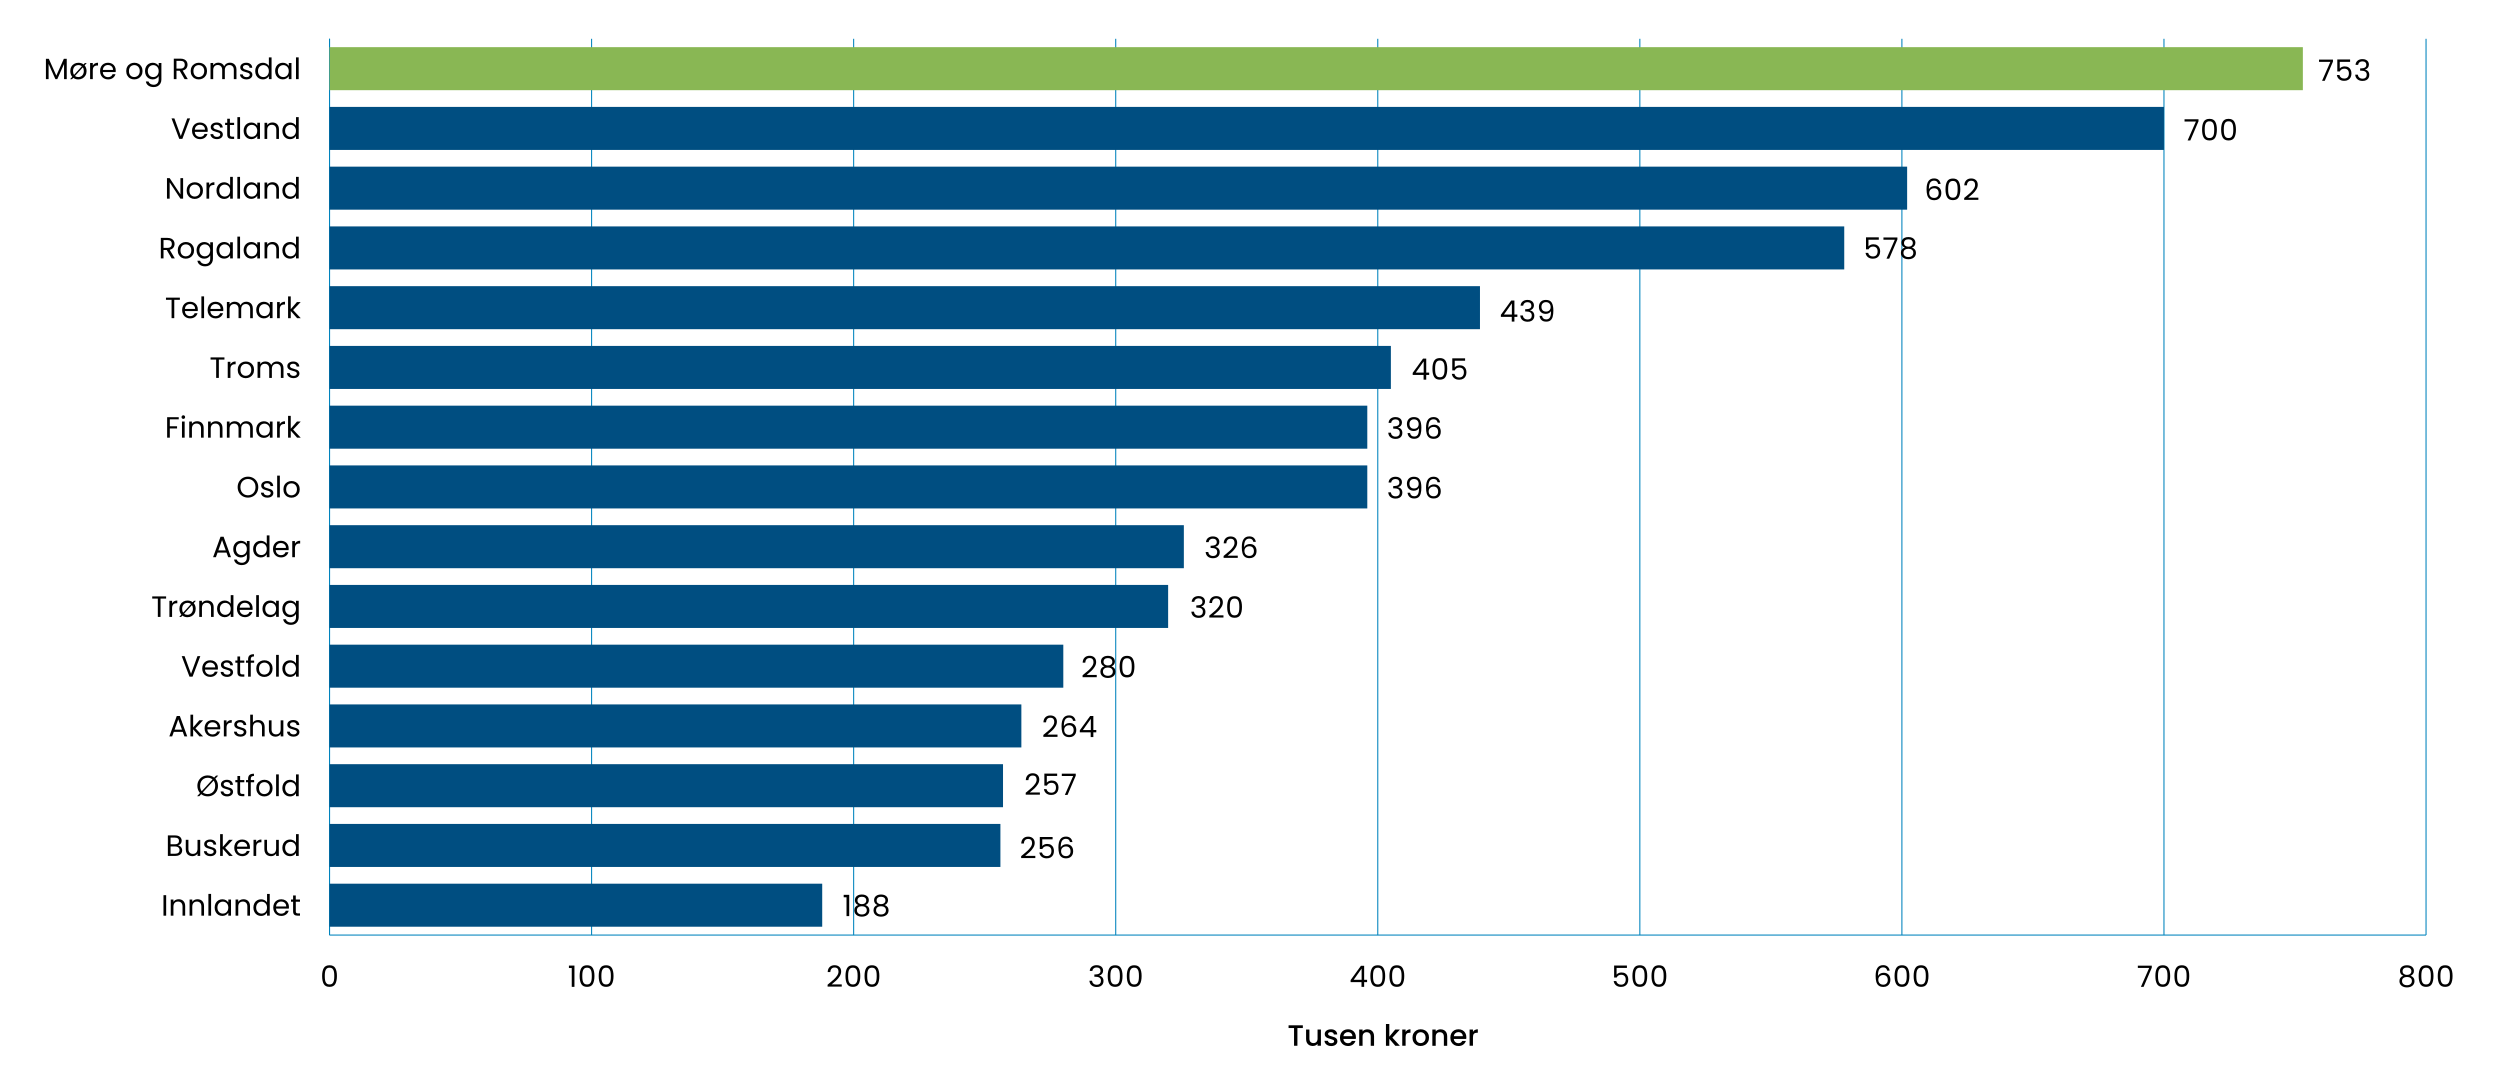 <?xml version="1.0" encoding="UTF-8"?>
<svg id="Layer_1" xmlns="http://www.w3.org/2000/svg" width="1398" height="610.55" version="1.1" viewBox="0 0 1398 610.55">
  <!-- Generator: Adobe Illustrator 29.8.1, SVG Export Plug-In . SVG Version: 2.1.1 Build 2)  -->
  <defs>
    <style>
      .st0 {
        fill: none;
        stroke: #0083bd;
        stroke-miterlimit: 10;
        stroke-width: .59px;
      }

      .st1 {
        fill: #89b754;
      }

      .st2 {
        fill: #004e81;
      }
    </style>
  </defs>
  <g>
    <path d="M728.55,573.35v1.53h-3.04v9.91h-1.88v-9.91h-3.06v-1.53h7.98Z"/>
    <path d="M738.66,575.72v9.07h-1.88v-1.07c-.3.37-.68.67-1.16.88s-.99.32-1.52.32c-.71,0-1.35-.15-1.92-.44-.57-.3-1.01-.74-1.33-1.32-.32-.58-.49-1.28-.49-2.11v-5.33h1.86v5.05c0,.81.2,1.44.61,1.87.41.43.96.65,1.66.65s1.26-.22,1.67-.65c.41-.43.62-1.06.62-1.87v-5.05h1.88Z"/>
    <path d="M742.5,584.56c-.56-.26-1.01-.61-1.34-1.05s-.5-.94-.53-1.49h1.94c.03.38.22.71.55.96s.75.39,1.26.39.94-.1,1.23-.3.44-.46.44-.78c0-.34-.16-.59-.49-.76-.32-.17-.84-.35-1.54-.54-.68-.19-1.24-.37-1.66-.54-.43-.17-.8-.44-1.11-.81-.31-.36-.47-.84-.47-1.43,0-.48.14-.92.43-1.33.29-.4.69-.72,1.23-.95s1.14-.35,1.83-.35c1.03,0,1.86.26,2.49.78s.97,1.23,1.01,2.13h-1.88c-.03-.41-.2-.73-.49-.97-.3-.24-.7-.36-1.2-.36s-.87.09-1.14.28-.4.43-.4.74c0,.24.09.44.26.61s.39.29.64.39c.25.09.63.21,1.12.35.66.18,1.2.35,1.62.54.42.18.79.45,1.09.8.31.35.47.82.48,1.4,0,.52-.14.98-.43,1.38-.29.41-.69.72-1.21.96-.52.23-1.13.35-1.83.35s-1.35-.13-1.92-.39Z"/>
    <path d="M758.16,580.96h-6.93c.06.72.32,1.31.81,1.74.48.44,1.08.66,1.78.66,1.01,0,1.72-.42,2.14-1.27h2.02c-.27.83-.77,1.52-1.49,2.05-.72.53-1.61.8-2.67.8-.87,0-1.64-.2-2.33-.58-.69-.39-1.22-.94-1.61-1.65s-.58-1.53-.58-2.46.19-1.75.57-2.46c.38-.71.91-1.25,1.6-1.64.69-.38,1.47-.58,2.36-.58s1.62.19,2.29.56c.67.37,1.19.9,1.56,1.57s.56,1.45.56,2.33c0,.34-.02.65-.07.92ZM756.27,579.44c-.01-.69-.26-1.25-.74-1.66-.48-.42-1.08-.63-1.79-.63-.65,0-1.2.21-1.66.62-.46.41-.74.97-.82,1.67h5.02Z"/>
    <path d="M766.56,576.02c.57.3,1.01.74,1.33,1.32.32.58.48,1.28.48,2.11v5.35h-1.86v-5.07c0-.81-.2-1.43-.61-1.87-.41-.43-.96-.65-1.66-.65s-1.26.22-1.67.65c-.41.43-.62,1.06-.62,1.87v5.07h-1.88v-9.07h1.88v1.04c.31-.37.7-.66,1.18-.87.48-.21.98-.31,1.52-.31.71,0,1.35.15,1.92.44Z"/>
    <path d="M778.62,580.27l4.18,4.53h-2.54l-3.36-3.9v3.9h-1.88v-12.18h1.88v7.08l3.29-3.97h2.6l-4.18,4.54Z"/>
    <path d="M787.12,575.96c.46-.26,1-.39,1.62-.39v1.94h-.48c-.74,0-1.29.19-1.67.56s-.57,1.02-.57,1.94v4.77h-1.88v-9.07h1.88v1.32c.27-.46.64-.82,1.09-1.08Z"/>
    <path d="M792.08,584.36c-.69-.39-1.23-.94-1.63-1.65-.39-.71-.59-1.53-.59-2.46s.2-1.74.61-2.45c.41-.71.96-1.26,1.66-1.65.7-.38,1.49-.58,2.35-.58s1.65.19,2.35.58c.7.38,1.26.93,1.66,1.65.41.71.61,1.53.61,2.45s-.21,1.74-.63,2.45c-.42.71-.98,1.27-1.7,1.65-.72.39-1.51.58-2.38.58s-1.63-.2-2.32-.58ZM795.76,582.97c.42-.23.77-.58,1.03-1.04.26-.46.4-1.02.4-1.68s-.13-1.21-.38-1.67c-.25-.46-.59-.8-1-1.03s-.87-.35-1.35-.35-.93.12-1.34.35c-.41.23-.74.57-.98,1.03-.24.46-.36,1.01-.36,1.67,0,.98.25,1.73.75,2.26.5.53,1.13.8,1.88.8.48,0,.94-.12,1.36-.35Z"/>
    <path d="M807.46,576.02c.57.3,1.01.74,1.33,1.32.32.58.48,1.28.48,2.11v5.35h-1.86v-5.07c0-.81-.2-1.43-.61-1.87-.41-.43-.96-.65-1.66-.65s-1.26.22-1.67.65c-.41.43-.62,1.06-.62,1.87v5.07h-1.88v-9.07h1.88v1.04c.31-.37.7-.66,1.18-.87.48-.21.98-.31,1.52-.31.71,0,1.35.15,1.92.44Z"/>
    <path d="M819.9,580.96h-6.93c.06.72.32,1.31.81,1.74.48.44,1.08.66,1.78.66,1.01,0,1.72-.42,2.14-1.27h2.02c-.27.83-.77,1.52-1.49,2.05-.72.53-1.61.8-2.67.8-.87,0-1.64-.2-2.33-.58-.69-.39-1.22-.94-1.61-1.65s-.58-1.53-.58-2.46.19-1.75.57-2.46c.38-.71.91-1.25,1.6-1.64.69-.38,1.47-.58,2.36-.58s1.62.19,2.29.56c.67.37,1.19.9,1.56,1.57s.56,1.45.56,2.33c0,.34-.02.65-.07.92ZM818.01,579.44c-.01-.69-.26-1.25-.74-1.66-.48-.42-1.08-.63-1.79-.63-.65,0-1.2.21-1.66.62-.46.41-.74.97-.82,1.67h5.02Z"/>
    <path d="M824.78,575.96c.46-.26,1-.39,1.62-.39v1.94h-.48c-.74,0-1.29.19-1.67.56s-.57,1.02-.57,1.94v4.77h-1.88v-9.07h1.88v1.32c.27-.46.64-.82,1.09-1.08Z"/>
  </g>
  <path d="M181.05,541.36c.61-1.06,1.69-1.59,3.23-1.59s2.59.53,3.21,1.59c.61,1.06.92,2.53.92,4.42s-.31,3.41-.92,4.48c-.61,1.06-1.68,1.6-3.21,1.6s-2.61-.53-3.23-1.6c-.61-1.06-.92-2.56-.92-4.48s.31-3.36.92-4.42ZM186.74,543.36c-.13-.66-.38-1.2-.77-1.61-.39-.41-.95-.61-1.69-.61s-1.31.2-1.7.61c-.39.41-.65.94-.77,1.61-.13.66-.19,1.47-.19,2.43s.06,1.82.19,2.49c.13.67.38,1.21.77,1.61.39.41.96.61,1.7.61s1.3-.2,1.69-.61c.39-.41.65-.94.77-1.61.13-.67.19-1.5.19-2.49s-.06-1.76-.19-2.43Z"/>
  <g>
    <path d="M318.14,541.32v-1.37h3.09v11.9h-1.51v-10.53h-1.58Z"/>
    <path d="M325.06,541.36c.61-1.06,1.69-1.59,3.23-1.59s2.59.53,3.21,1.59c.61,1.06.92,2.53.92,4.42s-.31,3.41-.92,4.48c-.61,1.06-1.68,1.6-3.21,1.6s-2.61-.53-3.23-1.6c-.61-1.06-.92-2.56-.92-4.48s.31-3.36.92-4.42ZM330.74,543.36c-.13-.66-.38-1.2-.77-1.61-.39-.41-.95-.61-1.69-.61s-1.31.2-1.7.61c-.39.41-.65.94-.77,1.61-.13.66-.19,1.47-.19,2.43s.06,1.82.19,2.49c.13.67.38,1.21.77,1.61.39.41.96.61,1.7.61s1.3-.2,1.69-.61c.39-.41.65-.94.77-1.61.13-.67.19-1.5.19-2.49s-.06-1.76-.19-2.43Z"/>
    <path d="M335.72,541.36c.61-1.06,1.69-1.59,3.23-1.59s2.59.53,3.21,1.59c.61,1.06.92,2.53.92,4.42s-.31,3.41-.92,4.48c-.61,1.06-1.68,1.6-3.21,1.6s-2.61-.53-3.23-1.6c-.61-1.06-.92-2.56-.92-4.48s.31-3.36.92-4.42ZM341.41,543.36c-.13-.66-.38-1.2-.77-1.61-.39-.41-.95-.61-1.69-.61s-1.31.2-1.7.61c-.39.41-.65.94-.77,1.61-.13.66-.19,1.47-.19,2.43s.06,1.82.19,2.49c.13.67.38,1.21.77,1.61.39.41.96.61,1.7.61s1.3-.2,1.69-.61c.39-.41.65-.94.77-1.61.13-.67.19-1.5.19-2.49s-.06-1.76-.19-2.43Z"/>
  </g>
  <g>
    <path d="M466.08,547.9c.79-.72,1.46-1.47,2-2.25.54-.78.81-1.55.81-2.31,0-.71-.17-1.28-.52-1.69-.35-.41-.9-.62-1.67-.62s-1.33.23-1.74.7-.63,1.09-.67,1.87h-1.45c.04-1.23.42-2.18,1.12-2.85.7-.67,1.61-1,2.72-1s2.03.31,2.69.94c.66.62,1,1.49,1,2.58,0,.91-.27,1.8-.82,2.66-.54.86-1.16,1.62-1.85,2.27-.69.65-1.57,1.41-2.65,2.28h5.66v1.25h-7.92v-1.07c1.39-1.12,2.49-2.04,3.28-2.76Z"/>
    <path d="M473.71,541.36c.61-1.06,1.69-1.59,3.23-1.59s2.6.53,3.21,1.59c.61,1.06.92,2.53.92,4.42s-.31,3.41-.92,4.48-1.68,1.6-3.21,1.6-2.61-.53-3.23-1.6c-.62-1.06-.92-2.56-.92-4.48s.31-3.36.92-4.42ZM479.39,543.36c-.13-.66-.38-1.2-.77-1.61-.39-.41-.95-.61-1.69-.61s-1.31.2-1.7.61c-.39.41-.65.94-.77,1.61-.13.66-.19,1.47-.19,2.43s.06,1.82.19,2.49c.13.67.38,1.21.77,1.61.39.41.96.61,1.7.61s1.3-.2,1.69-.61c.39-.41.65-.94.77-1.61.13-.67.19-1.5.19-2.49s-.06-1.76-.19-2.43Z"/>
    <path d="M484.37,541.36c.61-1.06,1.69-1.59,3.23-1.59s2.6.53,3.21,1.59c.61,1.06.92,2.53.92,4.42s-.31,3.41-.92,4.48-1.68,1.6-3.21,1.6-2.61-.53-3.23-1.6c-.62-1.06-.92-2.56-.92-4.48s.31-3.36.92-4.42ZM490.06,543.36c-.13-.66-.38-1.2-.77-1.61-.39-.41-.95-.61-1.69-.61s-1.31.2-1.7.61c-.39.41-.65.94-.77,1.61-.13.66-.19,1.47-.19,2.43s.06,1.82.19,2.49c.13.67.38,1.21.77,1.61.39.41.96.61,1.7.61s1.3-.2,1.69-.61c.39-.41.65-.94.77-1.61.13-.67.19-1.5.19-2.49s-.06-1.76-.19-2.43Z"/>
  </g>
  <g>
    <path d="M610.55,540.58c.7-.57,1.61-.86,2.73-.86.75,0,1.39.13,1.93.4.54.27.96.63,1.23,1.09.28.46.42.98.42,1.56,0,.68-.19,1.27-.58,1.76-.39.49-.9.81-1.52.96v.08c.71.18,1.28.52,1.7,1.04s.62,1.19.62,2.02c0,.63-.14,1.19-.43,1.69s-.71.89-1.28,1.18c-.57.29-1.26.43-2.06.43-1.16,0-2.12-.3-2.86-.91-.75-.61-1.16-1.47-1.25-2.59h1.45c.08.66.35,1.2.81,1.61s1.08.62,1.84.62,1.35-.2,1.75-.6.6-.92.6-1.56c0-.82-.27-1.42-.82-1.78s-1.38-.54-2.49-.54h-.38v-1.25h.4c1.01-.01,1.77-.18,2.29-.5s.77-.83.77-1.51c0-.58-.19-1.05-.57-1.4-.38-.35-.92-.53-1.62-.53s-1.23.18-1.65.53c-.42.35-.66.82-.74,1.42h-1.46c.08-1.01.47-1.8,1.17-2.37Z"/>
    <path d="M620.36,541.36c.61-1.06,1.69-1.59,3.23-1.59s2.6.53,3.21,1.59c.61,1.06.92,2.53.92,4.42s-.31,3.41-.92,4.48-1.68,1.6-3.21,1.6-2.61-.53-3.23-1.6c-.62-1.06-.92-2.56-.92-4.48s.31-3.36.92-4.42ZM626.05,543.36c-.13-.66-.38-1.2-.77-1.61-.39-.41-.95-.61-1.69-.61s-1.31.2-1.7.61c-.39.41-.65.94-.77,1.61-.13.66-.19,1.47-.19,2.43s.06,1.82.19,2.49c.13.67.38,1.21.77,1.61.39.41.96.61,1.7.61s1.3-.2,1.69-.61c.39-.41.65-.94.77-1.61.13-.67.19-1.5.19-2.49s-.06-1.76-.19-2.43Z"/>
    <path d="M631.03,541.36c.61-1.06,1.69-1.59,3.23-1.59s2.6.53,3.21,1.59c.61,1.06.92,2.53.92,4.42s-.31,3.41-.92,4.48-1.68,1.6-3.21,1.6-2.61-.53-3.23-1.6c-.62-1.06-.92-2.56-.92-4.48s.31-3.36.92-4.42ZM636.71,543.36c-.13-.66-.38-1.2-.77-1.61-.39-.41-.95-.61-1.69-.61s-1.31.2-1.7.61c-.39.41-.65.94-.77,1.61-.13.66-.19,1.47-.19,2.43s.06,1.82.19,2.49c.13.67.38,1.21.77,1.61.39.41.96.61,1.7.61s1.3-.2,1.69-.61c.39-.41.65-.94.77-1.61.13-.67.19-1.5.19-2.49s-.06-1.76-.19-2.43Z"/>
  </g>
  <g>
    <path d="M755.26,549.21v-1.14l5.78-8h1.79v7.83h1.65v1.3h-1.65v2.65h-1.48v-2.65h-6.09ZM761.42,541.63l-4.43,6.27h4.43v-6.27Z"/>
    <path d="M767.23,541.36c.61-1.06,1.69-1.59,3.23-1.59s2.6.53,3.21,1.59c.61,1.06.92,2.53.92,4.42s-.31,3.41-.92,4.48-1.68,1.6-3.21,1.6-2.61-.53-3.23-1.6c-.62-1.06-.92-2.56-.92-4.48s.31-3.36.92-4.42ZM772.92,543.36c-.13-.66-.38-1.2-.77-1.61-.39-.41-.95-.61-1.69-.61s-1.31.2-1.7.61c-.39.41-.65.94-.77,1.61-.13.66-.19,1.47-.19,2.43s.06,1.82.19,2.49c.13.67.38,1.21.77,1.61.39.41.96.61,1.7.61s1.3-.2,1.69-.61c.39-.41.65-.94.77-1.61.13-.67.19-1.5.19-2.49s-.06-1.76-.19-2.43Z"/>
    <path d="M777.9,541.36c.61-1.06,1.69-1.59,3.23-1.59s2.6.53,3.21,1.59c.61,1.06.92,2.53.92,4.42s-.31,3.41-.92,4.48-1.68,1.6-3.21,1.6-2.61-.53-3.23-1.6c-.62-1.06-.92-2.56-.92-4.48s.31-3.36.92-4.42ZM783.58,543.36c-.13-.66-.38-1.2-.77-1.61-.39-.41-.95-.61-1.69-.61s-1.31.2-1.7.61c-.39.41-.65.94-.77,1.61-.13.66-.19,1.47-.19,2.43s.06,1.82.19,2.49c.13.67.38,1.21.77,1.61.39.41.96.61,1.7.61s1.3-.2,1.69-.61c.39-.41.65-.94.77-1.61.13-.67.19-1.5.19-2.49s-.06-1.76-.19-2.43Z"/>
  </g>
  <g>
    <path d="M909.77,541.26h-5.78v3.75c.25-.35.63-.64,1.12-.86.49-.23,1.03-.34,1.6-.34.91,0,1.65.19,2.22.57.57.38.98.87,1.23,1.46.25.6.37,1.23.37,1.9,0,.79-.15,1.5-.44,2.12-.3.62-.75,1.12-1.36,1.48-.61.36-1.36.54-2.26.54-1.15,0-2.08-.3-2.8-.89-.71-.59-1.15-1.38-1.3-2.37h1.46c.14.63.45,1.11.91,1.47.46.35,1.04.53,1.75.53.87,0,1.52-.26,1.96-.78.44-.52.66-1.21.66-2.07s-.22-1.52-.66-1.98c-.44-.47-1.09-.7-1.94-.7-.58,0-1.09.14-1.52.42-.43.28-.75.66-.95,1.14h-1.42v-6.72h7.16v1.32Z"/>
    <path d="M913.77,541.36c.61-1.06,1.69-1.59,3.23-1.59s2.6.53,3.21,1.59c.61,1.06.92,2.53.92,4.42s-.31,3.41-.92,4.48-1.68,1.6-3.21,1.6-2.61-.53-3.23-1.6c-.62-1.06-.92-2.56-.92-4.48s.31-3.36.92-4.42ZM919.46,543.36c-.13-.66-.38-1.2-.77-1.61-.39-.41-.95-.61-1.69-.61s-1.31.2-1.7.61c-.39.41-.65.94-.77,1.61-.13.66-.19,1.47-.19,2.43s.06,1.82.19,2.49c.13.67.38,1.21.77,1.61.39.41.96.61,1.7.61s1.3-.2,1.69-.61c.39-.41.65-.94.77-1.61.13-.67.19-1.5.19-2.49s-.06-1.76-.19-2.43Z"/>
    <path d="M924.44,541.36c.61-1.06,1.69-1.59,3.23-1.59s2.6.53,3.21,1.59c.61,1.06.92,2.53.92,4.42s-.31,3.41-.92,4.48-1.68,1.6-3.21,1.6-2.61-.53-3.23-1.6c-.62-1.06-.92-2.56-.92-4.48s.31-3.36.92-4.42ZM930.12,543.36c-.13-.66-.38-1.2-.77-1.61-.39-.41-.95-.61-1.69-.61s-1.31.2-1.7.61c-.39.41-.65.94-.77,1.61-.13.66-.19,1.47-.19,2.43s.06,1.82.19,2.49c.13.67.38,1.21.77,1.61.39.41.96.61,1.7.61s1.3-.2,1.69-.61c.39-.41.65-.94.77-1.61.13-.67.19-1.5.19-2.49s-.06-1.76-.19-2.43Z"/>
  </g>
  <g>
    <path d="M1053.05,540.96c-.98,0-1.71.38-2.19,1.13-.48.75-.72,1.99-.71,3.71.25-.57.67-1.02,1.26-1.34.59-.32,1.24-.49,1.97-.49,1.13,0,2.03.35,2.71,1.05s1.01,1.67,1.01,2.91c0,.75-.15,1.42-.44,2.01s-.73,1.06-1.32,1.42c-.59.35-1.3.53-2.13.53-1.13,0-2.01-.25-2.65-.76-.64-.5-1.08-1.2-1.33-2.09-.25-.89-.38-1.99-.38-3.29,0-4.03,1.41-6.04,4.21-6.04,1.08,0,1.92.29,2.54.87.61.58.98,1.32,1.09,2.21h-1.38c-.24-1.22-.99-1.83-2.25-1.83ZM1051.74,545.53c-.42.19-.75.48-1.01.87s-.39.86-.39,1.42c0,.83.24,1.51.72,2.03.48.52,1.17.78,2.07.78.77,0,1.38-.24,1.83-.72.46-.48.68-1.12.68-1.93,0-.86-.22-1.53-.66-2.02-.44-.49-1.08-.73-1.93-.73-.47,0-.92.1-1.33.29Z"/>
    <path d="M1060.36,541.36c.61-1.06,1.69-1.59,3.23-1.59s2.6.53,3.21,1.59c.61,1.06.92,2.53.92,4.42s-.31,3.41-.92,4.48-1.68,1.6-3.21,1.6-2.61-.53-3.23-1.6c-.62-1.06-.92-2.56-.92-4.48s.31-3.36.92-4.42ZM1066.05,543.36c-.13-.66-.38-1.2-.77-1.61-.39-.41-.95-.61-1.69-.61s-1.31.2-1.7.61c-.39.41-.65.94-.77,1.61-.13.66-.19,1.47-.19,2.43s.06,1.82.19,2.49c.13.67.38,1.21.77,1.61.39.41.96.61,1.7.61s1.3-.2,1.69-.61c.39-.41.65-.94.77-1.61.13-.67.19-1.5.19-2.49s-.06-1.76-.19-2.43Z"/>
    <path d="M1071.03,541.36c.61-1.06,1.69-1.59,3.23-1.59s2.6.53,3.21,1.59c.61,1.06.92,2.53.92,4.42s-.31,3.41-.92,4.48-1.68,1.6-3.21,1.6-2.61-.53-3.23-1.6c-.62-1.06-.92-2.56-.92-4.48s.31-3.36.92-4.42ZM1076.72,543.36c-.13-.66-.38-1.2-.77-1.61-.39-.41-.95-.61-1.69-.61s-1.31.2-1.7.61c-.39.41-.65.94-.77,1.61-.13.66-.19,1.47-.19,2.43s.06,1.82.19,2.49c.13.67.38,1.21.77,1.61.39.41.96.61,1.7.61s1.3-.2,1.69-.61c.39-.41.65-.94.77-1.61.13-.67.19-1.5.19-2.49s-.06-1.76-.19-2.43Z"/>
  </g>
  <g>
    <path d="M1203.28,541.12l-4.58,10.73h-1.51l4.64-10.58h-6.35v-1.28h7.8v1.14Z"/>
    <path d="M1206.2,541.36c.61-1.06,1.69-1.59,3.23-1.59s2.6.53,3.21,1.59c.61,1.06.92,2.53.92,4.42s-.31,3.41-.92,4.48-1.68,1.6-3.21,1.6-2.61-.53-3.23-1.6c-.62-1.06-.92-2.56-.92-4.48s.31-3.36.92-4.42ZM1211.88,543.36c-.13-.66-.38-1.2-.77-1.61-.39-.41-.95-.61-1.69-.61s-1.31.2-1.7.61c-.39.41-.65.94-.77,1.61-.13.66-.19,1.47-.19,2.43s.06,1.82.19,2.49c.13.67.38,1.21.77,1.61.39.41.96.61,1.7.61s1.3-.2,1.69-.61c.39-.41.65-.94.77-1.61.13-.67.19-1.5.19-2.49s-.06-1.76-.19-2.43Z"/>
    <path d="M1216.86,541.36c.61-1.06,1.69-1.59,3.23-1.59s2.6.53,3.21,1.59c.61,1.06.92,2.53.92,4.42s-.31,3.41-.92,4.48-1.68,1.6-3.21,1.6-2.61-.53-3.23-1.6c-.62-1.06-.92-2.56-.92-4.48s.31-3.36.92-4.42ZM1222.55,543.36c-.13-.66-.38-1.2-.77-1.61-.39-.41-.95-.61-1.69-.61s-1.31.2-1.7.61c-.39.41-.65.94-.77,1.61-.13.66-.19,1.47-.19,2.43s.06,1.82.19,2.49c.13.67.38,1.21.77,1.61.39.41.96.61,1.7.61s1.3-.2,1.69-.61c.39-.41.65-.94.77-1.61.13-.67.19-1.5.19-2.49s-.06-1.76-.19-2.43Z"/>
  </g>
  <g>
    <path d="M1342.56,544.61c-.33-.46-.49-1.02-.49-1.68,0-.59.15-1.13.44-1.61.3-.48.74-.86,1.33-1.14.59-.28,1.3-.42,2.13-.42s1.54.14,2.13.42c.59.28,1.03.66,1.33,1.14.3.48.45,1.01.45,1.61,0,.64-.17,1.19-.51,1.67-.34.48-.81.83-1.4,1.06.68.21,1.22.57,1.62,1.09.4.52.6,1.15.6,1.88s-.18,1.34-.53,1.87c-.35.53-.85.94-1.49,1.23-.64.29-1.38.44-2.21.44s-1.57-.15-2.2-.44c-.63-.29-1.12-.7-1.47-1.23-.35-.53-.53-1.15-.53-1.87s.2-1.37.59-1.89c.4-.53.93-.89,1.61-1.09-.62-.24-1.09-.59-1.42-1.05ZM1343.98,546.89c-.52.38-.77.95-.77,1.7,0,.7.25,1.27.75,1.7.5.43,1.17.64,2.02.64s1.51-.21,2.01-.64c.49-.43.74-.99.74-1.7s-.25-1.3-.76-1.69c-.5-.39-1.17-.58-1.99-.58s-1.48.19-1.99.57ZM1347.78,541.57c-.44-.36-1.04-.54-1.81-.54s-1.36.18-1.79.54-.66.88-.66,1.56c0,.61.23,1.11.68,1.48.46.37,1.05.56,1.77.56s1.33-.19,1.79-.57c.46-.38.68-.87.68-1.49,0-.67-.22-1.18-.66-1.55Z"/>
    <path d="M1353.44,541.36c.61-1.06,1.69-1.59,3.23-1.59s2.6.53,3.21,1.59c.61,1.06.92,2.53.92,4.42s-.31,3.41-.92,4.48-1.68,1.6-3.21,1.6-2.61-.53-3.23-1.6c-.62-1.06-.92-2.56-.92-4.48s.31-3.36.92-4.42ZM1359.13,543.36c-.13-.66-.38-1.2-.77-1.61-.39-.41-.95-.61-1.69-.61s-1.31.2-1.7.61c-.39.41-.65.94-.77,1.61-.13.66-.19,1.47-.19,2.43s.06,1.82.19,2.49c.13.67.38,1.21.77,1.61.39.41.96.61,1.7.61s1.3-.2,1.69-.61c.39-.41.65-.94.77-1.61.13-.67.19-1.5.19-2.49s-.06-1.76-.19-2.43Z"/>
    <path d="M1364.11,541.36c.61-1.06,1.69-1.59,3.23-1.59s2.6.53,3.21,1.59c.61,1.06.92,2.53.92,4.42s-.31,3.41-.92,4.48-1.68,1.6-3.21,1.6-2.61-.53-3.23-1.6c-.62-1.06-.92-2.56-.92-4.48s.31-3.36.92-4.42ZM1369.8,543.36c-.13-.66-.38-1.2-.77-1.61-.39-.41-.95-.61-1.69-.61s-1.31.2-1.7.61c-.39.41-.65.94-.77,1.61-.13.66-.19,1.47-.19,2.43s.06,1.82.19,2.49c.13.67.38,1.21.77,1.61.39.41.96.61,1.7.61s1.3-.2,1.69-.61c.39-.41.65-.94.77-1.61.13-.67.19-1.5.19-2.49s-.06-1.76-.19-2.43Z"/>
  </g>
  <line class="st0" x1="184.27" y1="522.89" x2="1356.64" y2="522.89"/>
  <line class="st0" x1="184.27" y1="522.89" x2="184.27" y2="21.69"/>
  <line class="st0" x1="330.82" y1="522.89" x2="330.82" y2="21.69"/>
  <line class="st0" x1="477.36" y1="522.89" x2="477.36" y2="21.69"/>
  <line class="st0" x1="623.91" y1="522.89" x2="623.91" y2="21.69"/>
  <line class="st0" x1="770.45" y1="522.89" x2="770.45" y2="21.69"/>
  <line class="st0" x1="917" y1="522.89" x2="917" y2="21.69"/>
  <line class="st0" x1="1063.54" y1="522.89" x2="1063.54" y2="21.69"/>
  <line class="st0" x1="1210.09" y1="522.89" x2="1210.09" y2="21.69"/>
  <line class="st0" x1="1356.64" y1="522.89" x2="1356.64" y2="21.69"/>
  <line class="st0" x1="184.27" y1="522.89" x2="184.27" y2="21.69"/>
  <rect class="st1" x="184.27" y="26.37" width="1103.49" height="24.06"/>
  <rect class="st2" x="184.27" y="59.78" width="1025.82" height="24.06"/>
  <rect class="st2" x="184.27" y="93.19" width="882.2" height="24.06"/>
  <rect class="st2" x="184.27" y="126.61" width="847.03" height="24.06"/>
  <rect class="st2" x="184.27" y="160.02" width="643.33" height="24.06"/>
  <rect class="st2" x="184.27" y="193.44" width="593.51" height="24.06"/>
  <rect class="st2" x="184.27" y="226.85" width="580.32" height="24.06"/>
  <rect class="st2" x="184.27" y="260.26" width="580.32" height="24.06"/>
  <rect class="st2" x="184.27" y="293.68" width="477.74" height="24.06"/>
  <rect class="st2" x="184.27" y="327.09" width="468.95" height="24.06"/>
  <rect class="st2" x="184.27" y="360.5" width="410.33" height="24.06"/>
  <rect class="st2" x="184.27" y="393.91" width="386.88" height="24.06"/>
  <rect class="st2" x="184.27" y="427.33" width="376.62" height="24.06"/>
  <rect class="st2" x="184.27" y="460.74" width="375.16" height="24.06"/>
  <rect class="st2" x="184.27" y="494.16" width="275.51" height="24.06"/>
  <g>
    <path d="M92.92,500.58v11.47h-1.5v-11.47h1.5Z"/>
    <path d="M102.53,503.86c.68.66,1.02,1.62,1.02,2.87v5.32h-1.48v-5.1c0-.9-.23-1.59-.67-2.07-.45-.48-1.06-.72-1.84-.72s-1.42.25-1.88.74c-.47.49-.7,1.21-.7,2.16v4.99h-1.5v-9.02h1.5v1.28c.3-.46.7-.82,1.21-1.07.51-.25,1.07-.38,1.69-.38,1.1,0,1.99.33,2.67,1Z"/>
    <path d="M113.07,503.86c.68.66,1.02,1.62,1.02,2.87v5.32h-1.48v-5.1c0-.9-.23-1.59-.67-2.07-.45-.48-1.06-.72-1.84-.72s-1.42.25-1.88.74c-.47.49-.7,1.21-.7,2.16v4.99h-1.5v-9.02h1.5v1.28c.3-.46.7-.82,1.21-1.07.51-.25,1.07-.38,1.69-.38,1.1,0,1.99.33,2.67,1Z"/>
    <path d="M118.04,499.87v12.18h-1.5v-12.18h1.5Z"/>
    <path d="M120.59,505.08c.37-.7.89-1.24,1.54-1.62s1.38-.58,2.18-.58,1.48.17,2.06.51c.58.34,1.01.77,1.3,1.28v-1.65h1.51v9.02h-1.51v-1.68c-.3.53-.74.96-1.33,1.31s-1.27.52-2.05.52-1.53-.2-2.17-.59c-.65-.4-1.16-.95-1.53-1.66-.37-.71-.56-1.53-.56-2.44s.19-1.73.56-2.43ZM127.26,505.75c-.27-.5-.64-.89-1.11-1.16-.47-.27-.98-.4-1.54-.4s-1.07.13-1.53.4-.83.65-1.1,1.15-.41,1.1-.41,1.78.14,1.29.41,1.8c.27.51.64.9,1.1,1.17.46.27.97.4,1.53.4s1.07-.13,1.54-.4c.47-.27.84-.66,1.11-1.17.27-.51.41-1.11.41-1.79s-.14-1.27-.41-1.78Z"/>
    <path d="M138.78,503.86c.68.66,1.02,1.62,1.02,2.87v5.32h-1.48v-5.1c0-.9-.23-1.59-.67-2.07-.45-.48-1.06-.72-1.84-.72s-1.42.25-1.88.74c-.47.49-.7,1.21-.7,2.16v4.99h-1.5v-9.02h1.5v1.28c.3-.46.7-.82,1.21-1.07.51-.25,1.07-.38,1.69-.38,1.1,0,1.99.33,2.67,1Z"/>
    <path d="M142.25,505.08c.37-.7.89-1.24,1.54-1.62s1.39-.58,2.2-.58c.7,0,1.35.16,1.96.49.6.32,1.06.75,1.38,1.28v-4.77h1.51v12.18h-1.51v-1.7c-.3.54-.74.98-1.32,1.33s-1.26.52-2.04.52-1.53-.2-2.18-.59c-.65-.4-1.17-.95-1.54-1.66-.37-.71-.56-1.53-.56-2.44s.19-1.73.56-2.43ZM148.92,505.75c-.27-.5-.64-.89-1.11-1.16-.47-.27-.98-.4-1.54-.4s-1.07.13-1.53.4-.83.65-1.1,1.15-.41,1.1-.41,1.78.14,1.29.41,1.8c.27.51.64.9,1.1,1.17.46.27.97.4,1.53.4s1.07-.13,1.54-.4c.47-.27.84-.66,1.11-1.17.27-.51.41-1.11.41-1.79s-.14-1.27-.41-1.78Z"/>
    <path d="M161.56,508.1h-7.21c.05.89.36,1.58.91,2.08s1.23.75,2.02.75c.65,0,1.19-.15,1.62-.45.43-.3.74-.7.91-1.21h1.61c-.24.87-.72,1.57-1.45,2.11-.72.54-1.62.82-2.7.82-.86,0-1.62-.19-2.3-.58s-1.2-.93-1.59-1.64c-.38-.71-.58-1.53-.58-2.46s.19-1.75.56-2.45c.37-.7.9-1.24,1.57-1.62.67-.38,1.45-.57,2.33-.57s1.61.19,2.27.56c.66.37,1.17.89,1.52,1.54.36.65.53,1.39.53,2.21,0,.29-.02.59-.05.91ZM159.68,505.41c-.25-.41-.6-.72-1.03-.94-.43-.21-.91-.32-1.44-.32-.76,0-1.4.24-1.93.72-.53.48-.84,1.15-.91,2.01h5.7c0-.57-.13-1.06-.38-1.47Z"/>
    <path d="M165.41,504.26v5.32c0,.44.09.75.28.93s.51.27.97.27h1.1v1.27h-1.35c-.83,0-1.46-.19-1.88-.58-.42-.38-.63-1.01-.63-1.89v-5.32h-1.17v-1.23h1.17v-2.27h1.5v2.27h2.35v1.23h-2.35Z"/>
  </g>
  <g>
    <path d="M100.76,473.24c.35.27.62.61.82,1.02.2.41.3.84.3,1.3,0,.58-.15,1.11-.44,1.57s-.73.83-1.29,1.1c-.57.27-1.23.4-2,.4h-4.28v-11.47h4.11c.78,0,1.44.13,1.99.39.55.26.96.61,1.23,1.05.27.44.41.93.41,1.48,0,.68-.18,1.24-.55,1.69-.37.44-.85.77-1.46.96.42.07.8.24,1.14.51ZM95.37,472.12h2.52c.7,0,1.25-.17,1.63-.49.38-.33.58-.78.58-1.37s-.19-1.04-.58-1.37c-.38-.33-.94-.49-1.66-.49h-2.49v3.72ZM99.77,476.87c.42-.35.63-.84.63-1.47s-.22-1.14-.66-1.51c-.44-.37-1.03-.55-1.76-.55h-2.6v4.05h2.65c.75,0,1.33-.18,1.75-.53Z"/>
    <path d="M111.96,469.62v9.02h-1.5v-1.33c-.29.46-.68.82-1.19,1.08s-1.07.39-1.69.39c-.7,0-1.33-.15-1.89-.44-.56-.29-1-.73-1.32-1.31-.32-.58-.49-1.29-.49-2.12v-5.28h1.48v5.09c0,.89.22,1.57.67,2.05.45.48,1.06.72,1.84.72s1.43-.25,1.89-.74c.46-.49.69-1.21.69-2.16v-4.95h1.5Z"/>
    <path d="M115.83,478.43c-.55-.24-.98-.56-1.3-.99-.32-.42-.49-.91-.53-1.46h1.55c.04.45.26.82.63,1.1s.88.43,1.49.43c.57,0,1.02-.13,1.35-.38.33-.25.49-.57.49-.95s-.18-.69-.53-.88-.89-.38-1.63-.57c-.67-.17-1.22-.35-1.64-.53-.42-.18-.78-.45-1.09-.81s-.45-.83-.45-1.41c0-.46.14-.88.41-1.27.27-.38.66-.69,1.17-.91.5-.22,1.08-.34,1.73-.34,1,0,1.8.25,2.42.76.61.5.94,1.2.99,2.07h-1.5c-.03-.47-.22-.85-.57-1.14s-.81-.43-1.39-.43c-.54,0-.97.12-1.28.35s-.48.53-.48.91c0,.3.1.54.29.73.19.19.43.35.72.46.29.12.69.24,1.21.39.65.18,1.17.35,1.58.52.41.17.75.42,1.04.76.29.34.44.79.45,1.33,0,.49-.14.94-.41,1.33-.27.39-.66.71-1.16.93-.5.22-1.07.34-1.72.34-.69,0-1.31-.12-1.86-.35Z"/>
    <path d="M128.13,478.63l-3.54-3.98v3.98h-1.5v-12.18h1.5v7.16l3.47-4h2.09l-4.25,4.49,4.26,4.53h-2.04Z"/>
    <path d="M139.75,474.68h-7.21c.05.89.36,1.58.91,2.08s1.23.75,2.02.75c.65,0,1.19-.15,1.62-.45.43-.3.74-.7.91-1.21h1.61c-.24.87-.72,1.57-1.45,2.11-.72.54-1.62.82-2.7.82-.86,0-1.62-.19-2.3-.58s-1.2-.93-1.59-1.64c-.38-.71-.58-1.53-.58-2.46s.19-1.75.56-2.45c.37-.7.9-1.24,1.57-1.62.67-.38,1.45-.57,2.33-.57s1.61.19,2.27.56c.66.37,1.17.89,1.52,1.54.36.65.53,1.39.53,2.21,0,.29-.02.59-.05.91ZM137.87,471.99c-.25-.41-.6-.72-1.03-.94-.43-.21-.91-.32-1.44-.32-.76,0-1.4.24-1.93.72-.53.48-.84,1.15-.91,2.01h5.7c0-.57-.13-1.06-.38-1.47Z"/>
    <path d="M144.4,469.88c.49-.29,1.08-.43,1.79-.43v1.55h-.4c-1.68,0-2.52.91-2.52,2.73v4.91h-1.5v-9.02h1.5v1.46c.26-.52.64-.92,1.13-1.2Z"/>
    <path d="M155.91,469.62v9.02h-1.5v-1.33c-.29.46-.68.82-1.19,1.08s-1.07.39-1.69.39c-.7,0-1.33-.15-1.89-.44-.56-.29-1-.73-1.32-1.31-.32-.58-.49-1.29-.49-2.12v-5.28h1.48v5.09c0,.89.22,1.57.67,2.05.45.48,1.06.72,1.84.72s1.43-.25,1.89-.74c.46-.49.69-1.21.69-2.16v-4.95h1.5Z"/>
    <path d="M158.45,471.66c.37-.7.89-1.24,1.54-1.62s1.39-.58,2.2-.58c.7,0,1.35.16,1.96.49.6.32,1.06.75,1.38,1.28v-4.77h1.51v12.18h-1.51v-1.7c-.3.54-.74.98-1.32,1.33s-1.26.52-2.04.52-1.53-.2-2.18-.59c-.65-.4-1.17-.95-1.54-1.66-.37-.71-.56-1.53-.56-2.44s.19-1.73.56-2.43ZM165.11,472.33c-.27-.5-.64-.89-1.11-1.16-.47-.27-.98-.4-1.54-.4s-1.07.13-1.53.4-.83.65-1.1,1.15-.41,1.1-.41,1.78.14,1.29.41,1.8c.27.51.64.9,1.1,1.17.46.27.97.4,1.53.4s1.07-.13,1.54-.4c.47-.27.84-.66,1.11-1.17.27-.51.41-1.11.41-1.79s-.14-1.27-.41-1.78Z"/>
  </g>
  <g>
    <path d="M120.43,435.46c.47.52.83,1.12,1.09,1.8s.38,1.42.38,2.21c0,1.13-.25,2.14-.76,3.03-.5.89-1.2,1.58-2.07,2.08-.88.5-1.85.75-2.93.75-.69,0-1.35-.11-1.97-.32-.62-.21-1.18-.52-1.67-.91l-1.04,1.12h-1.22l1.6-1.75c-.46-.53-.82-1.13-1.08-1.81-.26-.68-.39-1.41-.39-2.19,0-1.12.25-2.13.77-3.02s1.2-1.59,2.08-2.09c.88-.5,1.85-.75,2.91-.75.69,0,1.35.11,1.97.32s1.18.52,1.67.91l1.04-1.12h1.22l-1.6,1.73ZM112.81,442.44l6.04-6.58c-.75-.63-1.65-.94-2.72-.94-.81,0-1.54.19-2.17.56s-1.14.9-1.51,1.59c-.37.69-.55,1.49-.55,2.41,0,1.18.3,2.17.91,2.96ZM119.47,436.52l-6.06,6.58c.75.62,1.65.94,2.72.94.8,0,1.52-.19,2.16-.56.64-.37,1.15-.91,1.51-1.6.37-.69.55-1.49.55-2.4,0-1.17-.3-2.16-.89-2.96Z"/>
    <path d="M125.2,445.02c-.55-.24-.98-.56-1.3-.99-.32-.42-.49-.91-.53-1.46h1.55c.04.45.26.82.63,1.1s.88.43,1.49.43c.57,0,1.02-.13,1.35-.38.33-.25.49-.57.49-.95s-.18-.69-.53-.88-.89-.38-1.63-.57c-.67-.17-1.22-.35-1.64-.53-.42-.18-.78-.45-1.09-.81s-.45-.83-.45-1.41c0-.46.14-.88.41-1.27.27-.38.66-.69,1.17-.91.5-.22,1.08-.34,1.73-.34,1,0,1.8.25,2.42.76.61.5.94,1.2.99,2.07h-1.5c-.03-.47-.22-.85-.57-1.14s-.81-.43-1.39-.43c-.54,0-.97.12-1.28.35s-.48.53-.48.91c0,.3.1.54.29.73.19.19.43.35.72.46.29.12.69.24,1.21.39.65.18,1.17.35,1.58.52.41.17.75.42,1.04.76.29.34.44.79.45,1.33,0,.49-.14.94-.41,1.33-.27.39-.66.71-1.16.93-.5.22-1.07.34-1.72.34-.69,0-1.31-.12-1.86-.35Z"/>
    <path d="M134.28,437.44v5.32c0,.44.09.75.28.93s.51.27.97.27h1.1v1.27h-1.35c-.83,0-1.46-.19-1.88-.58-.42-.38-.63-1.01-.63-1.89v-5.32h-1.17v-1.23h1.17v-2.27h1.5v2.27h2.35v1.23h-2.35Z"/>
    <path d="M142.12,437.44h-1.89v7.79h-1.5v-7.79h-1.17v-1.23h1.17v-.64c0-1.01.26-1.75.78-2.21.52-.47,1.36-.7,2.51-.7v1.25c-.66,0-1.12.13-1.39.39s-.4.68-.4,1.28v.64h1.89v1.23Z"/>
    <path d="M145.5,444.79c-.69-.38-1.22-.93-1.61-1.64-.39-.71-.58-1.53-.58-2.46s.2-1.74.6-2.44c.4-.71.95-1.25,1.64-1.63.69-.38,1.46-.57,2.32-.57s1.63.19,2.32.57c.69.38,1.24.92,1.64,1.62s.6,1.52.6,2.45-.21,1.75-.62,2.46c-.41.71-.97,1.25-1.67,1.64s-1.48.58-2.34.58-1.61-.19-2.3-.58ZM149.31,443.68c.47-.25.85-.63,1.14-1.14.29-.5.44-1.12.44-1.84s-.14-1.34-.43-1.84-.66-.88-1.12-1.13c-.46-.25-.96-.37-1.5-.37s-1.05.12-1.51.37c-.46.25-.82.62-1.09,1.13s-.41,1.12-.41,1.84.13,1.36.4,1.86c.27.5.63.88,1.08,1.13.45.25.94.37,1.48.37s1.04-.13,1.51-.38Z"/>
    <path d="M155.9,433.04v12.18h-1.5v-12.18h1.5Z"/>
    <path d="M158.45,438.25c.37-.7.89-1.24,1.54-1.62s1.39-.58,2.2-.58c.7,0,1.35.16,1.96.49.6.32,1.06.75,1.38,1.28v-4.77h1.51v12.18h-1.51v-1.7c-.3.54-.74.98-1.32,1.33s-1.26.52-2.04.52-1.53-.2-2.18-.59c-.65-.4-1.17-.95-1.54-1.66-.37-.71-.56-1.53-.56-2.44s.19-1.73.56-2.43ZM165.11,438.92c-.27-.5-.64-.89-1.11-1.16-.47-.27-.98-.4-1.54-.4s-1.07.13-1.53.4-.83.65-1.1,1.15-.41,1.1-.41,1.78.14,1.29.41,1.8c.27.51.64.9,1.1,1.17.46.27.97.4,1.53.4s1.07-.13,1.54-.4c.47-.27.84-.66,1.11-1.17.27-.51.41-1.11.41-1.79s-.14-1.27-.41-1.78Z"/>
  </g>
  <g>
    <path d="M102.19,409.26h-5l-.92,2.55h-1.58l4.15-11.41h1.73l4.13,11.41h-1.58l-.92-2.55ZM101.76,408.04l-2.07-5.79-2.07,5.79h4.15Z"/>
    <path d="M111.54,411.81l-3.54-3.98v3.98h-1.5v-12.18h1.5v7.16l3.47-4h2.09l-4.25,4.49,4.26,4.53h-2.04Z"/>
    <path d="M123.16,407.86h-7.21c.05.89.36,1.58.91,2.08s1.23.75,2.02.75c.65,0,1.19-.15,1.62-.45.43-.3.74-.7.91-1.21h1.61c-.24.87-.72,1.57-1.45,2.11-.72.54-1.62.82-2.7.82-.86,0-1.62-.19-2.3-.58s-1.2-.93-1.59-1.64c-.38-.71-.58-1.53-.58-2.46s.19-1.75.56-2.45c.37-.7.9-1.24,1.57-1.62.67-.38,1.45-.57,2.33-.57s1.61.19,2.27.56c.66.37,1.17.89,1.52,1.54.36.65.53,1.39.53,2.21,0,.29-.02.59-.05.91ZM121.28,405.17c-.25-.41-.6-.72-1.03-.94-.43-.21-.91-.32-1.44-.32-.76,0-1.4.24-1.93.72-.53.48-.84,1.15-.91,2.01h5.7c0-.57-.13-1.06-.38-1.47Z"/>
    <path d="M127.81,403.05c.49-.29,1.08-.43,1.79-.43v1.55h-.4c-1.68,0-2.52.91-2.52,2.73v4.91h-1.5v-9.02h1.5v1.46c.26-.52.64-.92,1.13-1.2Z"/>
    <path d="M132.65,411.6c-.55-.24-.98-.56-1.3-.99-.32-.42-.49-.91-.53-1.46h1.55c.04.45.26.82.63,1.1s.88.43,1.49.43c.57,0,1.02-.13,1.35-.38.33-.25.49-.57.49-.95s-.18-.69-.53-.88-.89-.38-1.63-.57c-.67-.17-1.22-.35-1.64-.53-.42-.18-.78-.45-1.09-.81s-.45-.83-.45-1.41c0-.46.14-.88.41-1.27.27-.38.66-.69,1.17-.91.5-.22,1.08-.34,1.73-.34,1,0,1.8.25,2.42.76.61.5.94,1.2.99,2.07h-1.5c-.03-.47-.22-.85-.57-1.14s-.81-.43-1.39-.43c-.54,0-.97.12-1.28.35s-.48.53-.48.91c0,.3.1.54.29.73.19.19.43.35.72.46.29.12.69.24,1.21.39.65.18,1.17.35,1.58.52.41.17.75.42,1.04.76.29.34.44.79.45,1.33,0,.49-.14.94-.41,1.33-.27.39-.66.71-1.16.93-.5.22-1.07.34-1.72.34-.69,0-1.31-.12-1.86-.35Z"/>
    <path d="M146.23,403.06c.55.29.98.73,1.29,1.31.31.58.47,1.29.47,2.12v5.32h-1.48v-5.1c0-.9-.23-1.59-.67-2.07-.45-.48-1.06-.72-1.84-.72s-1.42.25-1.88.74c-.47.49-.7,1.21-.7,2.16v4.99h-1.5v-12.18h1.5v4.44c.3-.46.71-.82,1.23-1.07.52-.25,1.1-.38,1.75-.38.68,0,1.29.15,1.84.44Z"/>
    <path d="M158.45,402.79v9.02h-1.5v-1.33c-.29.46-.68.82-1.19,1.08s-1.07.39-1.69.39c-.7,0-1.33-.15-1.89-.44-.56-.29-1-.73-1.32-1.31-.32-.58-.49-1.29-.49-2.12v-5.28h1.48v5.09c0,.89.22,1.57.67,2.05.45.48,1.06.72,1.84.72s1.43-.25,1.89-.74c.46-.49.69-1.21.69-2.16v-4.95h1.5Z"/>
    <path d="M162.32,411.6c-.55-.24-.98-.56-1.3-.99-.32-.42-.49-.91-.53-1.46h1.55c.04.45.26.82.63,1.1s.88.43,1.49.43c.57,0,1.02-.13,1.35-.38.33-.25.49-.57.49-.95s-.18-.69-.53-.88-.89-.38-1.63-.57c-.67-.17-1.22-.35-1.64-.53-.42-.18-.78-.45-1.09-.81s-.45-.83-.45-1.41c0-.46.14-.88.41-1.27.27-.38.66-.69,1.17-.91.5-.22,1.08-.34,1.73-.34,1,0,1.8.25,2.42.76.61.5.94,1.2.99,2.07h-1.5c-.03-.47-.22-.85-.57-1.14s-.81-.43-1.39-.43c-.54,0-.97.12-1.28.35s-.48.53-.48.91c0,.3.1.54.29.73.19.19.43.35.72.46.29.12.69.24,1.21.39.65.18,1.17.35,1.58.52.41.17.75.42,1.04.76.29.34.44.79.45,1.33,0,.49-.14.94-.41,1.33-.27.39-.66.71-1.16.93-.5.22-1.07.34-1.72.34-.69,0-1.31-.12-1.86-.35Z"/>
  </g>
  <g>
    <path d="M112.01,366.92l-4.33,11.47h-1.73l-4.33-11.47h1.6l3.6,9.89,3.6-9.89h1.58Z"/>
    <path d="M121.84,374.44h-7.21c.05.89.36,1.58.91,2.08s1.23.75,2.02.75c.65,0,1.19-.15,1.62-.45.43-.3.74-.7.91-1.21h1.61c-.24.87-.72,1.57-1.45,2.11-.72.54-1.62.82-2.7.82-.86,0-1.62-.19-2.3-.58s-1.2-.93-1.59-1.64c-.38-.71-.58-1.53-.58-2.46s.19-1.75.56-2.45c.37-.7.9-1.24,1.57-1.62.67-.38,1.45-.57,2.33-.57s1.61.19,2.27.56c.66.37,1.17.89,1.52,1.54.36.65.53,1.39.53,2.21,0,.29-.02.59-.05.91ZM119.96,371.75c-.25-.41-.6-.72-1.03-.94-.43-.21-.91-.32-1.44-.32-.76,0-1.4.24-1.93.72-.53.48-.84,1.15-.91,2.01h5.7c0-.57-.13-1.06-.38-1.47Z"/>
    <path d="M125.2,378.19c-.55-.24-.98-.56-1.3-.99-.32-.42-.49-.91-.53-1.46h1.55c.04.45.26.82.63,1.1s.88.43,1.49.43c.57,0,1.02-.13,1.35-.38.33-.25.49-.57.49-.95s-.18-.69-.53-.88-.89-.38-1.63-.57c-.67-.17-1.22-.35-1.64-.53-.42-.18-.78-.45-1.09-.81s-.45-.83-.45-1.41c0-.46.14-.88.41-1.27.27-.38.66-.69,1.17-.91.5-.22,1.08-.34,1.73-.34,1,0,1.8.25,2.42.76.61.5.94,1.2.99,2.07h-1.5c-.03-.47-.22-.85-.57-1.14s-.81-.43-1.39-.43c-.54,0-.97.12-1.28.35s-.48.53-.48.91c0,.3.1.54.29.73.19.19.43.35.72.46.29.12.69.24,1.21.39.65.18,1.17.35,1.58.52.41.17.75.42,1.04.76.29.34.44.79.45,1.33,0,.49-.14.94-.41,1.33-.27.39-.66.71-1.16.93-.5.22-1.07.34-1.72.34-.69,0-1.31-.12-1.86-.35Z"/>
    <path d="M134.28,370.61v5.32c0,.44.09.75.28.93s.51.27.97.27h1.1v1.27h-1.35c-.83,0-1.46-.19-1.88-.58-.42-.38-.63-1.01-.63-1.89v-5.32h-1.17v-1.23h1.17v-2.27h1.5v2.27h2.35v1.23h-2.35Z"/>
    <path d="M142.12,370.61h-1.89v7.79h-1.5v-7.79h-1.17v-1.23h1.17v-.64c0-1.01.26-1.75.78-2.21.52-.47,1.36-.7,2.51-.7v1.25c-.66,0-1.12.13-1.39.39s-.4.68-.4,1.28v.64h1.89v1.23Z"/>
    <path d="M145.5,377.97c-.69-.38-1.22-.93-1.61-1.64-.39-.71-.58-1.53-.58-2.46s.2-1.74.6-2.44c.4-.71.95-1.25,1.64-1.63.69-.38,1.46-.57,2.32-.57s1.63.19,2.32.57c.69.38,1.24.92,1.64,1.62s.6,1.52.6,2.45-.21,1.75-.62,2.46c-.41.71-.97,1.25-1.67,1.64s-1.48.58-2.34.58-1.61-.19-2.3-.58ZM149.31,376.85c.47-.25.85-.63,1.14-1.14.29-.5.44-1.12.44-1.84s-.14-1.34-.43-1.84-.66-.88-1.12-1.13c-.46-.25-.96-.37-1.5-.37s-1.05.12-1.51.37c-.46.25-.82.62-1.09,1.13s-.41,1.12-.41,1.84.13,1.36.4,1.86c.27.5.63.88,1.08,1.13.45.25.94.37,1.48.37s1.04-.13,1.51-.38Z"/>
    <path d="M155.9,366.21v12.18h-1.5v-12.18h1.5Z"/>
    <path d="M158.45,371.42c.37-.7.89-1.24,1.54-1.62s1.39-.58,2.2-.58c.7,0,1.35.16,1.96.49.6.32,1.06.75,1.38,1.28v-4.77h1.51v12.18h-1.51v-1.7c-.3.54-.74.98-1.32,1.33s-1.26.52-2.04.52-1.53-.2-2.18-.59c-.65-.4-1.17-.95-1.54-1.66-.37-.71-.56-1.53-.56-2.44s.19-1.73.56-2.43ZM165.11,372.09c-.27-.5-.64-.89-1.11-1.16-.47-.27-.98-.4-1.54-.4s-1.07.13-1.53.4-.83.65-1.1,1.15-.41,1.1-.41,1.78.14,1.29.41,1.8c.27.51.64.9,1.1,1.17.46.27.97.4,1.53.4s1.07-.13,1.54-.4c.47-.27.84-.66,1.11-1.17.27-.51.41-1.11.41-1.79s-.14-1.27-.41-1.78Z"/>
  </g>
  <g>
    <path d="M92.89,333.51v1.22h-3.13v10.25h-1.5v-10.25h-3.14v-1.22h7.77Z"/>
    <path d="M97.36,336.23c.49-.29,1.08-.43,1.79-.43v1.55h-.4c-1.68,0-2.52.91-2.52,2.73v4.91h-1.5v-9.02h1.5v1.46c.26-.52.64-.92,1.13-1.2Z"/>
    <path d="M108.33,337.28c.35.41.62.88.81,1.42.19.54.29,1.12.29,1.76,0,.93-.21,1.75-.62,2.46-.41.71-.97,1.25-1.67,1.64s-1.48.58-2.34.58c-1.06,0-2-.3-2.81-.91l-.69.76h-1.07l1.19-1.3c-.35-.42-.62-.9-.81-1.44-.19-.54-.29-1.14-.29-1.79,0-.92.2-1.74.6-2.44.4-.71.95-1.25,1.64-1.63.69-.38,1.46-.57,2.32-.57,1.11,0,2.07.31,2.88.94l.71-.79h1.07l-1.2,1.32ZM102.42,342.6l4.38-4.81c-.53-.45-1.17-.67-1.94-.67-.55,0-1.05.12-1.51.37-.46.25-.82.62-1.09,1.13s-.41,1.12-.41,1.84c0,.84.19,1.56.58,2.14ZM107.32,338.38l-4.38,4.81c.52.42,1.14.62,1.86.62.54,0,1.04-.13,1.51-.38.47-.25.85-.63,1.14-1.14.29-.5.44-1.12.44-1.84,0-.84-.19-1.54-.58-2.07Z"/>
    <path d="M118.47,336.79c.68.66,1.02,1.62,1.02,2.87v5.32h-1.48v-5.1c0-.9-.23-1.59-.67-2.07-.45-.48-1.06-.72-1.84-.72s-1.42.25-1.88.74c-.47.49-.7,1.21-.7,2.16v4.99h-1.5v-9.02h1.5v1.28c.3-.46.7-.82,1.21-1.07.51-.25,1.07-.38,1.69-.38,1.1,0,1.99.33,2.67,1Z"/>
    <path d="M121.94,338.01c.37-.7.89-1.24,1.54-1.62s1.39-.58,2.2-.58c.7,0,1.35.16,1.96.49.6.32,1.06.75,1.38,1.28v-4.77h1.51v12.18h-1.51v-1.7c-.3.54-.74.98-1.32,1.33s-1.26.52-2.04.52-1.53-.2-2.18-.59c-.65-.4-1.17-.95-1.54-1.66-.37-.71-.56-1.53-.56-2.44s.19-1.73.56-2.43ZM128.61,338.68c-.27-.5-.64-.89-1.11-1.16-.47-.27-.98-.4-1.54-.4s-1.07.13-1.53.4-.83.65-1.1,1.15-.41,1.1-.41,1.78.14,1.29.41,1.8c.27.51.64.9,1.1,1.17.46.27.97.4,1.53.4s1.07-.13,1.54-.4c.47-.27.84-.66,1.11-1.17.27-.51.41-1.11.41-1.79s-.14-1.27-.41-1.78Z"/>
    <path d="M141.25,341.03h-7.21c.05.89.36,1.58.91,2.08s1.23.75,2.02.75c.65,0,1.19-.15,1.62-.45.43-.3.74-.7.91-1.21h1.61c-.24.87-.72,1.57-1.45,2.11-.72.54-1.62.82-2.7.82-.86,0-1.62-.19-2.3-.58s-1.2-.93-1.59-1.64c-.38-.71-.58-1.53-.58-2.46s.19-1.75.56-2.45c.37-.7.9-1.24,1.57-1.62.67-.38,1.45-.57,2.33-.57s1.61.19,2.27.56c.66.37,1.17.89,1.52,1.54.36.65.53,1.39.53,2.21,0,.29-.02.59-.05.91ZM139.37,338.34c-.25-.41-.6-.72-1.03-.94-.43-.21-.91-.32-1.44-.32-.76,0-1.4.24-1.93.72-.53.48-.84,1.15-.91,2.01h5.7c0-.57-.13-1.06-.38-1.47Z"/>
    <path d="M144.77,332.8v12.18h-1.5v-12.18h1.5Z"/>
    <path d="M147.32,338.01c.37-.7.89-1.24,1.54-1.62s1.38-.58,2.18-.58,1.48.17,2.06.51c.58.34,1.01.77,1.3,1.28v-1.65h1.51v9.02h-1.51v-1.68c-.3.53-.74.96-1.33,1.31s-1.27.52-2.05.52-1.53-.2-2.17-.59c-.65-.4-1.16-.95-1.53-1.66-.37-.71-.56-1.53-.56-2.44s.19-1.73.56-2.43ZM153.99,338.68c-.27-.5-.64-.89-1.11-1.16-.47-.27-.98-.4-1.54-.4s-1.07.13-1.53.4-.83.65-1.1,1.15-.41,1.1-.41,1.78.14,1.29.41,1.8c.27.51.64.9,1.1,1.17.46.27.97.4,1.53.4s1.07-.13,1.54-.4c.47-.27.84-.66,1.11-1.17.27-.51.41-1.11.41-1.79s-.14-1.27-.41-1.78Z"/>
    <path d="M164.22,336.32c.59.34,1.02.77,1.31,1.28v-1.65h1.51v9.22c0,.82-.18,1.56-.53,2.2-.35.64-.85,1.14-1.51,1.51-.65.36-1.41.54-2.28.54-1.19,0-2.17-.28-2.96-.84s-1.26-1.32-1.4-2.29h1.48c.16.55.5.99,1.02,1.33.52.33,1.14.5,1.86.5.82,0,1.5-.26,2.02-.77.52-.52.78-1.24.78-2.17v-1.89c-.3.53-.74.97-1.32,1.32-.58.35-1.26.53-2.04.53s-1.53-.2-2.18-.59c-.65-.4-1.17-.95-1.54-1.66-.37-.71-.56-1.53-.56-2.44s.19-1.73.56-2.43c.37-.7.89-1.24,1.54-1.62s1.38-.58,2.18-.58,1.46.17,2.05.51ZM165.11,338.68c-.27-.5-.64-.89-1.11-1.16-.47-.27-.98-.4-1.54-.4s-1.07.13-1.53.4-.83.65-1.1,1.15-.41,1.1-.41,1.78.14,1.29.41,1.8c.27.51.64.9,1.1,1.17.46.27.97.4,1.53.4s1.07-.13,1.54-.4c.47-.27.84-.66,1.11-1.17.27-.51.41-1.11.41-1.79s-.14-1.27-.41-1.78Z"/>
  </g>
  <g>
    <path d="M126.66,309.02h-5l-.92,2.55h-1.58l4.15-11.41h1.73l4.13,11.41h-1.58l-.92-2.55ZM126.24,307.8l-2.07-5.79-2.07,5.79h4.15Z"/>
    <path d="M136.75,302.91c.59.34,1.02.77,1.31,1.28v-1.65h1.51v9.22c0,.82-.18,1.56-.53,2.2-.35.64-.85,1.14-1.51,1.51-.65.36-1.41.54-2.28.54-1.19,0-2.17-.28-2.96-.84s-1.26-1.32-1.4-2.29h1.48c.16.55.5.99,1.02,1.33.52.33,1.14.5,1.86.5.82,0,1.5-.26,2.02-.77.52-.52.78-1.24.78-2.17v-1.89c-.3.53-.74.97-1.32,1.32-.58.35-1.26.53-2.04.53s-1.53-.2-2.18-.59c-.65-.4-1.17-.95-1.54-1.66-.37-.71-.56-1.53-.56-2.44s.19-1.73.56-2.43c.37-.7.89-1.24,1.54-1.62s1.38-.58,2.18-.58,1.46.17,2.05.51ZM137.64,305.26c-.27-.5-.64-.89-1.11-1.16-.47-.27-.98-.4-1.54-.4s-1.07.13-1.53.4-.83.65-1.1,1.15-.41,1.1-.41,1.78.14,1.29.41,1.8c.27.51.64.9,1.1,1.17.46.27.97.4,1.53.4s1.07-.13,1.54-.4c.47-.27.84-.66,1.11-1.17.27-.51.41-1.11.41-1.79s-.14-1.27-.41-1.78Z"/>
    <path d="M142.1,304.6c.37-.7.89-1.24,1.54-1.62s1.39-.58,2.2-.58c.7,0,1.35.16,1.96.49.6.32,1.06.75,1.38,1.28v-4.77h1.51v12.18h-1.51v-1.7c-.3.54-.74.98-1.32,1.33s-1.26.52-2.04.52-1.53-.2-2.18-.59c-.65-.4-1.17-.95-1.54-1.66-.37-.71-.56-1.53-.56-2.44s.19-1.73.56-2.43ZM148.77,305.26c-.27-.5-.64-.89-1.11-1.16-.47-.27-.98-.4-1.54-.4s-1.07.13-1.53.4-.83.65-1.1,1.15-.41,1.1-.41,1.78.14,1.29.41,1.8c.27.51.64.9,1.1,1.17.46.27.97.4,1.53.4s1.07-.13,1.54-.4c.47-.27.84-.66,1.11-1.17.27-.51.41-1.11.41-1.79s-.14-1.27-.41-1.78Z"/>
    <path d="M161.41,307.62h-7.21c.05.89.36,1.58.91,2.08s1.23.75,2.02.75c.65,0,1.19-.15,1.62-.45.43-.3.74-.7.91-1.21h1.61c-.24.87-.72,1.57-1.45,2.11-.72.54-1.62.82-2.7.82-.86,0-1.62-.19-2.3-.58s-1.2-.93-1.59-1.64c-.38-.71-.58-1.53-.58-2.46s.19-1.75.56-2.45c.37-.7.9-1.24,1.57-1.62.67-.38,1.45-.57,2.33-.57s1.61.19,2.27.56c.66.37,1.17.89,1.52,1.54.36.65.53,1.39.53,2.21,0,.29-.02.59-.05.91ZM159.53,304.93c-.25-.41-.6-.72-1.03-.94-.43-.21-.91-.32-1.44-.32-.76,0-1.4.24-1.93.72-.53.48-.84,1.15-.91,2.01h5.7c0-.57-.13-1.06-.38-1.47Z"/>
    <path d="M166.06,302.81c.49-.29,1.08-.43,1.79-.43v1.55h-.4c-1.68,0-2.52.91-2.52,2.73v4.91h-1.5v-9.02h1.5v1.46c.26-.52.64-.92,1.13-1.2Z"/>
  </g>
  <g>
    <path d="M135.75,277.52c-.88-.5-1.57-1.2-2.08-2.09-.51-.89-.77-1.9-.77-3.02s.25-2.13.77-3.02,1.2-1.59,2.08-2.09c.88-.5,1.85-.75,2.91-.75s2.05.25,2.93.75c.88.5,1.57,1.19,2.07,2.08.5.89.76,1.9.76,3.03s-.25,2.14-.76,3.03c-.5.89-1.2,1.58-2.07,2.08-.88.5-1.85.75-2.93.75s-2.04-.25-2.91-.75ZM140.83,276.41c.64-.37,1.15-.91,1.51-1.6.37-.69.55-1.49.55-2.4s-.18-1.73-.55-2.41c-.37-.69-.87-1.21-1.51-1.59-.64-.37-1.36-.56-2.17-.56s-1.54.19-2.17.56-1.14.9-1.51,1.59c-.37.69-.55,1.49-.55,2.41s.18,1.71.55,2.4c.37.69.87,1.22,1.51,1.6.64.37,1.36.56,2.16.56s1.52-.19,2.16-.56Z"/>
    <path d="M147.73,277.95c-.55-.24-.98-.56-1.3-.99-.32-.42-.49-.91-.53-1.46h1.55c.04.45.26.82.63,1.1s.88.43,1.49.43c.57,0,1.02-.13,1.35-.38.33-.25.49-.57.49-.95s-.18-.69-.53-.88-.89-.38-1.63-.57c-.67-.17-1.22-.35-1.64-.53-.42-.18-.78-.45-1.09-.81s-.45-.83-.45-1.41c0-.46.14-.88.41-1.27.27-.38.66-.69,1.17-.91.5-.22,1.08-.34,1.73-.34,1,0,1.8.25,2.42.76.61.5.94,1.2.99,2.07h-1.5c-.03-.47-.22-.85-.57-1.14s-.81-.43-1.39-.43c-.54,0-.97.12-1.28.35s-.48.53-.48.91c0,.3.1.54.29.73.19.19.43.35.72.46.29.12.69.24,1.21.39.65.18,1.17.35,1.58.52.41.17.75.42,1.04.76.29.34.44.79.45,1.33,0,.49-.14.94-.41,1.33-.27.39-.66.71-1.16.93-.5.22-1.07.34-1.72.34-.69,0-1.31-.12-1.86-.35Z"/>
    <path d="M156.49,265.97v12.18h-1.5v-12.18h1.5Z"/>
    <path d="M160.68,277.73c-.69-.38-1.22-.93-1.61-1.64-.39-.71-.58-1.53-.58-2.46s.2-1.74.6-2.44c.4-.71.95-1.25,1.64-1.63.69-.38,1.46-.57,2.32-.57s1.63.19,2.32.57c.69.38,1.24.92,1.64,1.62s.6,1.52.6,2.45-.21,1.75-.62,2.46c-.41.71-.97,1.25-1.67,1.64s-1.48.58-2.34.58-1.61-.19-2.3-.58ZM164.49,276.61c.47-.25.85-.63,1.14-1.14.29-.5.44-1.12.44-1.84s-.14-1.34-.43-1.84-.66-.88-1.12-1.13c-.46-.25-.96-.37-1.5-.37s-1.05.12-1.51.37c-.46.25-.82.62-1.09,1.13s-.41,1.12-.41,1.84.13,1.36.4,1.86c.27.5.63.88,1.08,1.13.45.25.94.37,1.48.37s1.04-.13,1.51-.38Z"/>
  </g>
  <g>
    <path d="M99.95,233.27v1.22h-4.99v3.87h4.05v1.22h-4.05v5.17h-1.5v-11.47h6.48Z"/>
    <path d="M101.81,233.96c-.2-.2-.3-.44-.3-.72s.1-.53.3-.72c.2-.2.44-.3.72-.3s.51.1.7.3c.19.2.29.44.29.72s-.1.53-.29.72c-.19.2-.43.3-.7.3s-.53-.1-.72-.3ZM103.26,235.72v9.02h-1.5v-9.02h1.5Z"/>
    <path d="M112.87,236.55c.68.66,1.02,1.62,1.02,2.87v5.32h-1.48v-5.1c0-.9-.23-1.59-.67-2.07-.45-.48-1.06-.72-1.84-.72s-1.42.25-1.88.74c-.47.49-.7,1.21-.7,2.16v4.99h-1.5v-9.02h1.5v1.28c.3-.46.7-.82,1.21-1.07.51-.25,1.07-.38,1.69-.38,1.1,0,1.99.33,2.67,1Z"/>
    <path d="M123.4,236.55c.68.66,1.02,1.62,1.02,2.87v5.32h-1.48v-5.1c0-.9-.23-1.59-.67-2.07-.45-.48-1.06-.72-1.84-.72s-1.42.25-1.88.74c-.47.49-.7,1.21-.7,2.16v4.99h-1.5v-9.02h1.5v1.28c.3-.46.7-.82,1.21-1.07.51-.25,1.07-.38,1.69-.38,1.1,0,1.99.33,2.67,1Z"/>
    <path d="M139.6,235.99c.55.29.98.73,1.3,1.31.32.58.48,1.29.48,2.12v5.32h-1.48v-5.1c0-.9-.22-1.59-.67-2.07s-1.05-.72-1.8-.72-1.4.25-1.86.75c-.46.5-.69,1.22-.69,2.17v4.97h-1.48v-5.1c0-.9-.22-1.59-.67-2.07-.44-.48-1.04-.72-1.8-.72s-1.4.25-1.86.75c-.46.5-.69,1.22-.69,2.17v4.97h-1.5v-9.02h1.5v1.3c.3-.47.69-.83,1.19-1.09.5-.25,1.05-.38,1.65-.38.76,0,1.43.17,2.01.51.58.34,1.01.84,1.3,1.5.25-.64.67-1.13,1.25-1.48.58-.35,1.23-.53,1.94-.53s1.33.15,1.88.44Z"/>
    <path d="M143.83,237.77c.37-.7.89-1.24,1.54-1.62s1.38-.58,2.18-.58,1.48.17,2.06.51c.58.34,1.01.77,1.3,1.28v-1.65h1.51v9.02h-1.51v-1.68c-.3.53-.74.96-1.33,1.31s-1.27.52-2.05.52-1.53-.2-2.17-.59c-.65-.4-1.16-.95-1.53-1.66-.37-.71-.56-1.53-.56-2.44s.19-1.73.56-2.43ZM150.5,238.44c-.27-.5-.64-.89-1.11-1.16-.47-.27-.98-.4-1.54-.4s-1.07.13-1.53.4-.83.65-1.1,1.15-.41,1.1-.41,1.78.14,1.29.41,1.8c.27.51.64.9,1.1,1.17.46.27.97.4,1.53.4s1.07-.13,1.54-.4c.47-.27.84-.66,1.11-1.17.27-.51.41-1.11.41-1.79s-.14-1.27-.41-1.78Z"/>
    <path d="M157.58,235.99c.49-.29,1.08-.43,1.79-.43v1.55h-.4c-1.68,0-2.52.91-2.52,2.73v4.91h-1.5v-9.02h1.5v1.46c.26-.52.64-.92,1.13-1.2Z"/>
    <path d="M166.13,244.74l-3.54-3.98v3.98h-1.5v-12.18h1.5v7.16l3.47-4h2.09l-4.25,4.49,4.26,4.53h-2.04Z"/>
  </g>
  <g>
    <path d="M125.51,199.86v1.22h-3.13v10.25h-1.5v-10.25h-3.14v-1.22h7.77Z"/>
    <path d="M129.98,202.57c.49-.29,1.08-.43,1.79-.43v1.55h-.4c-1.68,0-2.52.91-2.52,2.73v4.91h-1.5v-9.02h1.5v1.46c.26-.52.64-.92,1.13-1.2Z"/>
    <path d="M135.13,210.9c-.69-.38-1.22-.93-1.61-1.64-.39-.71-.58-1.53-.58-2.46s.2-1.74.6-2.44c.4-.71.95-1.25,1.64-1.63.69-.38,1.46-.57,2.32-.57s1.63.19,2.32.57c.69.38,1.24.92,1.64,1.62s.6,1.52.6,2.45-.21,1.75-.62,2.46c-.41.71-.97,1.25-1.67,1.64s-1.48.58-2.34.58-1.61-.19-2.3-.58ZM138.94,209.78c.47-.25.85-.63,1.14-1.14.29-.5.44-1.12.44-1.84s-.14-1.34-.43-1.84-.66-.88-1.12-1.13c-.46-.25-.96-.37-1.5-.37s-1.05.12-1.51.37c-.46.25-.82.62-1.09,1.13s-.41,1.12-.41,1.84.13,1.36.4,1.86c.27.5.63.88,1.08,1.13.45.25.94.37,1.48.37s1.04-.13,1.51-.38Z"/>
    <path d="M156.75,202.58c.55.29.98.73,1.3,1.31.32.58.48,1.29.48,2.12v5.32h-1.48v-5.1c0-.9-.22-1.59-.67-2.07s-1.05-.72-1.8-.72-1.4.25-1.86.75c-.46.5-.69,1.22-.69,2.17v4.97h-1.48v-5.1c0-.9-.22-1.59-.67-2.07-.44-.48-1.04-.72-1.8-.72s-1.4.25-1.86.75c-.46.5-.69,1.22-.69,2.17v4.97h-1.5v-9.02h1.5v1.3c.3-.47.69-.83,1.19-1.09.5-.25,1.05-.38,1.65-.38.76,0,1.43.17,2.01.51.58.34,1.01.84,1.3,1.5.25-.64.67-1.13,1.25-1.48.58-.35,1.23-.53,1.94-.53s1.33.15,1.88.44Z"/>
    <path d="M162.32,211.12c-.55-.24-.98-.56-1.3-.99-.32-.42-.49-.91-.53-1.46h1.55c.04.45.26.82.63,1.1s.88.43,1.49.43c.57,0,1.02-.13,1.35-.38.33-.25.49-.57.49-.95s-.18-.69-.53-.88-.89-.38-1.63-.57c-.67-.17-1.22-.35-1.64-.53-.42-.18-.78-.45-1.09-.81s-.45-.83-.45-1.41c0-.46.14-.88.41-1.27.27-.38.66-.69,1.17-.91.5-.22,1.08-.34,1.73-.34,1,0,1.8.25,2.42.76.61.5.94,1.2.99,2.07h-1.5c-.03-.47-.22-.85-.57-1.14s-.81-.43-1.39-.43c-.54,0-.97.12-1.28.35s-.48.53-.48.91c0,.3.1.54.29.73.19.19.43.35.72.46.29.12.69.24,1.21.39.65.18,1.17.35,1.58.52.41.17.75.42,1.04.76.29.34.44.79.45,1.33,0,.49-.14.94-.41,1.33-.27.39-.66.71-1.16.93-.5.22-1.07.34-1.72.34-.69,0-1.31-.12-1.86-.35Z"/>
  </g>
  <g>
    <path d="M100.58,166.44v1.22h-3.13v10.25h-1.5v-10.25h-3.14v-1.22h7.77Z"/>
    <path d="M110.6,173.96h-7.21c.05.89.36,1.58.91,2.08s1.23.75,2.02.75c.65,0,1.19-.15,1.62-.45.43-.3.74-.7.91-1.21h1.61c-.24.87-.72,1.57-1.45,2.11-.72.54-1.62.82-2.7.82-.86,0-1.62-.19-2.3-.58s-1.2-.93-1.59-1.64c-.38-.71-.58-1.53-.58-2.46s.19-1.75.56-2.45c.37-.7.9-1.24,1.57-1.62.67-.38,1.45-.57,2.33-.57s1.61.19,2.27.56c.66.37,1.17.89,1.52,1.54.36.65.53,1.39.53,2.21,0,.29-.02.59-.05.91ZM108.72,171.27c-.25-.41-.6-.72-1.03-.94-.43-.21-.91-.32-1.44-.32-.76,0-1.4.24-1.93.72-.53.48-.84,1.15-.91,2.01h5.7c0-.57-.13-1.06-.38-1.47Z"/>
    <path d="M114.12,165.73v12.18h-1.5v-12.18h1.5Z"/>
    <path d="M124.85,173.96h-7.21c.05.89.36,1.58.91,2.08s1.23.75,2.02.75c.65,0,1.19-.15,1.62-.45.43-.3.74-.7.91-1.21h1.61c-.24.87-.72,1.57-1.45,2.11-.72.54-1.62.82-2.7.82-.86,0-1.62-.19-2.3-.58s-1.2-.93-1.59-1.64c-.38-.71-.58-1.53-.58-2.46s.19-1.75.56-2.45c.37-.7.9-1.24,1.57-1.62.67-.38,1.45-.57,2.33-.57s1.61.19,2.27.56c.66.37,1.17.89,1.52,1.54.36.65.53,1.39.53,2.21,0,.29-.02.59-.05.91ZM122.98,171.27c-.25-.41-.6-.72-1.03-.94-.43-.21-.91-.32-1.44-.32-.76,0-1.4.24-1.93.72-.53.48-.84,1.15-.91,2.01h5.7c0-.57-.13-1.06-.38-1.47Z"/>
    <path d="M139.6,169.17c.55.29.98.73,1.3,1.31.32.58.48,1.29.48,2.12v5.32h-1.48v-5.1c0-.9-.22-1.59-.67-2.07s-1.05-.72-1.8-.72-1.4.25-1.86.75c-.46.5-.69,1.22-.69,2.17v4.97h-1.48v-5.1c0-.9-.22-1.59-.67-2.07-.44-.48-1.04-.72-1.8-.72s-1.4.25-1.86.75c-.46.5-.69,1.22-.69,2.17v4.97h-1.5v-9.02h1.5v1.3c.3-.47.69-.83,1.19-1.09.5-.25,1.05-.38,1.65-.38.76,0,1.43.17,2.01.51.58.34,1.01.84,1.3,1.5.25-.64.67-1.13,1.25-1.48.58-.35,1.23-.53,1.94-.53s1.33.15,1.88.44Z"/>
    <path d="M143.83,170.94c.37-.7.89-1.24,1.54-1.62s1.38-.58,2.18-.58,1.48.17,2.06.51c.58.34,1.01.77,1.3,1.28v-1.65h1.51v9.02h-1.51v-1.68c-.3.53-.74.96-1.33,1.31s-1.27.52-2.05.52-1.53-.2-2.17-.59c-.65-.4-1.16-.95-1.53-1.66-.37-.71-.56-1.53-.56-2.44s.19-1.73.56-2.43ZM150.5,171.61c-.27-.5-.64-.89-1.11-1.16-.47-.27-.98-.4-1.54-.4s-1.07.13-1.53.4-.83.65-1.1,1.15-.41,1.1-.41,1.78.14,1.29.41,1.8c.27.51.64.9,1.1,1.17.46.27.97.4,1.53.4s1.07-.13,1.54-.4c.47-.27.84-.66,1.11-1.17.27-.51.41-1.11.41-1.79s-.14-1.27-.41-1.78Z"/>
    <path d="M157.58,169.16c.49-.29,1.08-.43,1.79-.43v1.55h-.4c-1.68,0-2.52.91-2.52,2.73v4.91h-1.5v-9.02h1.5v1.46c.26-.52.64-.92,1.13-1.2Z"/>
    <path d="M166.13,177.92l-3.54-3.98v3.98h-1.5v-12.18h1.5v7.16l3.47-4h2.09l-4.25,4.49,4.26,4.53h-2.04Z"/>
  </g>
  <g>
    <path d="M95.98,144.5l-2.73-4.69h-1.81v4.69h-1.5v-11.47h3.7c.87,0,1.6.15,2.2.44.6.3,1.04.7,1.34,1.2s.44,1.08.44,1.73c0,.79-.23,1.49-.68,2.09-.46.6-1.14,1-2.05,1.2l2.88,4.81h-1.79ZM91.44,138.61h2.21c.81,0,1.42-.2,1.83-.6.41-.4.61-.94.61-1.61s-.2-1.21-.6-1.58c-.4-.37-1.01-.56-1.84-.56h-2.21v4.35Z"/>
    <path d="M101.59,144.07c-.69-.38-1.22-.93-1.61-1.64-.39-.71-.58-1.53-.58-2.46s.2-1.74.6-2.44c.4-.71.95-1.25,1.64-1.63.69-.38,1.46-.57,2.32-.57s1.63.19,2.32.57c.69.38,1.24.92,1.64,1.62s.6,1.52.6,2.45-.21,1.75-.62,2.46c-.41.71-.97,1.25-1.67,1.64s-1.48.58-2.34.58-1.61-.19-2.3-.58ZM105.4,142.96c.47-.25.85-.63,1.14-1.14.29-.5.44-1.12.44-1.84s-.14-1.34-.43-1.84-.66-.88-1.12-1.13c-.46-.25-.96-.37-1.5-.37s-1.05.12-1.51.37c-.46.25-.82.62-1.09,1.13s-.41,1.12-.41,1.84.13,1.36.4,1.86c.27.5.63.88,1.08,1.13.45.25.94.37,1.48.37s1.04-.13,1.51-.38Z"/>
    <path d="M116.25,135.84c.59.34,1.02.77,1.31,1.28v-1.65h1.51v9.22c0,.82-.18,1.56-.53,2.2-.35.64-.85,1.14-1.51,1.51-.65.36-1.41.54-2.28.54-1.19,0-2.17-.28-2.96-.84s-1.26-1.32-1.4-2.29h1.48c.16.55.5.99,1.02,1.33.52.33,1.14.5,1.86.5.82,0,1.5-.26,2.02-.77.52-.52.78-1.24.78-2.17v-1.89c-.3.53-.74.97-1.32,1.32-.58.35-1.26.53-2.04.53s-1.53-.2-2.18-.59c-.65-.4-1.17-.95-1.54-1.66-.37-.71-.56-1.53-.56-2.44s.19-1.73.56-2.43c.37-.7.89-1.24,1.54-1.62s1.38-.58,2.18-.58,1.46.17,2.05.51ZM117.15,138.2c-.27-.5-.64-.89-1.11-1.16-.47-.27-.98-.4-1.54-.4s-1.07.13-1.53.4-.83.65-1.1,1.15-.41,1.1-.41,1.78.14,1.29.41,1.8c.27.51.64.9,1.1,1.17.46.27.97.4,1.53.4s1.07-.13,1.54-.4c.47-.27.84-.66,1.11-1.17.27-.51.41-1.11.41-1.79s-.14-1.27-.41-1.78Z"/>
    <path d="M121.61,137.53c.37-.7.89-1.24,1.54-1.62s1.38-.58,2.18-.58,1.48.17,2.06.51c.58.34,1.01.77,1.3,1.28v-1.65h1.51v9.02h-1.51v-1.68c-.3.53-.74.96-1.33,1.31s-1.27.52-2.05.52-1.53-.2-2.17-.59c-.65-.4-1.16-.95-1.53-1.66-.37-.71-.56-1.53-.56-2.44s.19-1.73.56-2.43ZM128.28,138.2c-.27-.5-.64-.89-1.11-1.16-.47-.27-.98-.4-1.54-.4s-1.07.13-1.53.4-.83.65-1.1,1.15-.41,1.1-.41,1.78.14,1.29.41,1.8c.27.51.64.9,1.1,1.17.46.27.97.4,1.53.4s1.07-.13,1.54-.4c.47-.27.84-.66,1.11-1.17.27-.51.41-1.11.41-1.79s-.14-1.27-.41-1.78Z"/>
    <path d="M134.24,132.32v12.18h-1.5v-12.18h1.5Z"/>
    <path d="M136.79,137.53c.37-.7.89-1.24,1.54-1.62s1.38-.58,2.18-.58,1.48.17,2.06.51c.58.34,1.01.77,1.3,1.28v-1.65h1.51v9.02h-1.51v-1.68c-.3.53-.74.96-1.33,1.31s-1.27.52-2.05.52-1.53-.2-2.17-.59c-.65-.4-1.16-.95-1.53-1.66-.37-.71-.56-1.53-.56-2.44s.19-1.73.56-2.43ZM143.45,138.2c-.27-.5-.64-.89-1.11-1.16-.47-.27-.98-.4-1.54-.4s-1.07.13-1.53.4-.83.65-1.1,1.15-.41,1.1-.41,1.78.14,1.29.41,1.8c.27.51.64.9,1.1,1.17.46.27.97.4,1.53.4s1.07-.13,1.54-.4c.47-.27.84-.66,1.11-1.17.27-.51.41-1.11.41-1.79s-.14-1.27-.41-1.78Z"/>
    <path d="M154.98,136.31c.68.66,1.02,1.62,1.02,2.87v5.32h-1.48v-5.1c0-.9-.23-1.59-.67-2.07-.45-.48-1.06-.72-1.84-.72s-1.42.25-1.88.74c-.47.49-.7,1.21-.7,2.16v4.99h-1.5v-9.02h1.5v1.28c.3-.46.7-.82,1.21-1.07.51-.25,1.07-.38,1.69-.38,1.1,0,1.99.33,2.67,1Z"/>
    <path d="M158.45,137.53c.37-.7.89-1.24,1.54-1.62s1.39-.58,2.2-.58c.7,0,1.35.16,1.96.49.6.32,1.06.75,1.38,1.28v-4.77h1.51v12.18h-1.51v-1.7c-.3.54-.74.98-1.32,1.33s-1.26.52-2.04.52-1.53-.2-2.18-.59c-.65-.4-1.17-.95-1.54-1.66-.37-.71-.56-1.53-.56-2.44s.19-1.73.56-2.43ZM165.11,138.2c-.27-.5-.64-.89-1.11-1.16-.47-.27-.98-.4-1.54-.4s-1.07.13-1.53.4-.83.65-1.1,1.15-.41,1.1-.41,1.78.14,1.29.41,1.8c.27.51.64.9,1.1,1.17.46.27.97.4,1.53.4s1.07-.13,1.54-.4c.47-.27.84-.66,1.11-1.17.27-.51.41-1.11.41-1.79s-.14-1.27-.41-1.78Z"/>
  </g>
  <g>
    <path d="M102.39,111.09h-1.5l-6.02-9.13v9.13h-1.5v-11.49h1.5l6.02,9.12v-9.12h1.5v11.49Z"/>
    <path d="M106.57,110.66c-.69-.38-1.22-.93-1.61-1.64-.39-.71-.58-1.53-.58-2.46s.2-1.74.6-2.44c.4-.71.95-1.25,1.64-1.63.69-.38,1.46-.57,2.32-.57s1.63.19,2.32.57c.69.38,1.24.92,1.64,1.62s.6,1.52.6,2.45-.21,1.75-.62,2.46c-.41.71-.97,1.25-1.67,1.64s-1.48.58-2.34.58-1.61-.19-2.3-.58ZM110.39,109.54c.47-.25.85-.63,1.14-1.14.29-.5.44-1.12.44-1.84s-.14-1.34-.43-1.84-.66-.88-1.12-1.13c-.46-.25-.96-.37-1.5-.37s-1.05.12-1.51.37c-.46.25-.82.62-1.09,1.13s-.41,1.12-.41,1.84.13,1.36.4,1.86c.27.5.63.88,1.08,1.13.45.25.94.37,1.48.37s1.04-.13,1.51-.38Z"/>
    <path d="M118.1,102.33c.49-.29,1.08-.43,1.79-.43v1.55h-.4c-1.68,0-2.52.91-2.52,2.73v4.91h-1.5v-9.02h1.5v1.46c.26-.52.64-.92,1.13-1.2Z"/>
    <path d="M121.61,104.12c.37-.7.89-1.24,1.54-1.62s1.39-.58,2.2-.58c.7,0,1.35.16,1.96.49.6.32,1.06.75,1.38,1.28v-4.77h1.51v12.18h-1.51v-1.7c-.3.54-.74.98-1.32,1.33s-1.26.52-2.04.52-1.53-.2-2.18-.59c-.65-.4-1.17-.95-1.54-1.66-.37-.71-.56-1.53-.56-2.44s.19-1.73.56-2.43ZM128.28,104.79c-.27-.5-.64-.89-1.11-1.16-.47-.27-.98-.4-1.54-.4s-1.07.13-1.53.4-.83.65-1.1,1.15-.41,1.1-.41,1.78.14,1.29.41,1.8c.27.51.64.9,1.1,1.17.46.27.97.4,1.53.4s1.07-.13,1.54-.4c.47-.27.84-.66,1.11-1.17.27-.51.41-1.11.41-1.79s-.14-1.27-.41-1.78Z"/>
    <path d="M134.23,98.91v12.18h-1.5v-12.18h1.5Z"/>
    <path d="M136.79,104.12c.37-.7.89-1.24,1.54-1.62s1.38-.58,2.18-.58,1.48.17,2.06.51c.58.34,1.01.77,1.3,1.28v-1.65h1.51v9.02h-1.51v-1.68c-.3.53-.74.96-1.33,1.31s-1.27.52-2.05.52-1.53-.2-2.17-.59c-.65-.4-1.16-.95-1.53-1.66-.37-.71-.56-1.53-.56-2.44s.19-1.73.56-2.43ZM143.45,104.79c-.27-.5-.64-.89-1.11-1.16-.47-.27-.98-.4-1.54-.4s-1.07.13-1.53.4-.83.65-1.1,1.15-.41,1.1-.41,1.78.14,1.29.41,1.8c.27.51.64.9,1.1,1.17.46.27.97.4,1.53.4s1.07-.13,1.54-.4c.47-.27.84-.66,1.11-1.17.27-.51.41-1.11.41-1.79s-.14-1.27-.41-1.78Z"/>
    <path d="M154.97,102.9c.68.66,1.02,1.62,1.02,2.87v5.32h-1.48v-5.1c0-.9-.23-1.59-.67-2.07-.45-.48-1.06-.72-1.84-.72s-1.42.25-1.88.74c-.47.49-.7,1.21-.7,2.16v4.99h-1.5v-9.02h1.5v1.28c.3-.46.7-.82,1.21-1.07.51-.25,1.07-.38,1.69-.38,1.1,0,1.99.33,2.67,1Z"/>
    <path d="M158.45,104.12c.37-.7.89-1.24,1.54-1.62s1.39-.58,2.2-.58c.7,0,1.35.16,1.96.49.6.32,1.06.75,1.38,1.28v-4.77h1.51v12.18h-1.51v-1.7c-.3.54-.74.98-1.32,1.33s-1.26.52-2.04.52-1.53-.2-2.18-.59c-.65-.4-1.17-.95-1.54-1.66-.37-.71-.56-1.53-.56-2.44s.19-1.73.56-2.43ZM165.11,104.79c-.27-.5-.64-.89-1.11-1.16-.47-.27-.98-.4-1.54-.4s-1.07.13-1.53.4-.83.65-1.1,1.15-.41,1.1-.41,1.78.14,1.29.41,1.8c.27.51.64.9,1.1,1.17.46.27.97.4,1.53.4s1.07-.13,1.54-.4c.47-.27.84-.66,1.11-1.17.27-.51.41-1.11.41-1.79s-.14-1.27-.41-1.78Z"/>
  </g>
  <g>
    <path d="M106.3,66.2l-4.33,11.47h-1.73l-4.33-11.47h1.6l3.6,9.89,3.6-9.89h1.58Z"/>
    <path d="M116.13,73.73h-7.21c.05.89.36,1.58.91,2.08s1.23.75,2.02.75c.65,0,1.19-.15,1.62-.45.43-.3.74-.7.91-1.21h1.61c-.24.87-.72,1.57-1.45,2.11-.72.54-1.62.82-2.7.82-.86,0-1.62-.19-2.3-.58s-1.2-.93-1.59-1.64c-.38-.71-.58-1.53-.58-2.46s.19-1.75.56-2.45c.37-.7.9-1.24,1.57-1.62.67-.38,1.45-.57,2.33-.57s1.61.19,2.27.56c.66.37,1.17.89,1.52,1.54.36.65.53,1.39.53,2.21,0,.29-.02.59-.05.91ZM114.25,71.03c-.25-.41-.6-.72-1.03-.94-.43-.21-.91-.32-1.44-.32-.76,0-1.4.24-1.93.72-.53.48-.84,1.15-.91,2.01h5.7c0-.57-.13-1.06-.38-1.47Z"/>
    <path d="M119.49,77.47c-.55-.24-.98-.56-1.3-.99-.32-.42-.49-.91-.53-1.46h1.55c.04.45.26.82.63,1.1s.88.43,1.49.43c.57,0,1.02-.13,1.35-.38.33-.25.49-.57.49-.95s-.18-.69-.53-.88-.89-.38-1.63-.57c-.67-.17-1.22-.35-1.64-.53-.42-.18-.78-.45-1.09-.81s-.45-.83-.45-1.41c0-.46.14-.88.41-1.27.27-.38.66-.69,1.17-.91.5-.22,1.08-.34,1.73-.34,1,0,1.8.25,2.42.76.61.5.94,1.2.99,2.07h-1.5c-.03-.47-.22-.85-.57-1.14s-.81-.43-1.39-.43c-.54,0-.97.12-1.28.35s-.48.53-.48.91c0,.3.1.54.29.73.19.19.43.35.72.46.29.12.69.24,1.21.39.65.18,1.17.35,1.58.52.41.17.75.42,1.04.76.29.34.44.79.45,1.33,0,.49-.14.94-.41,1.33-.27.39-.66.71-1.16.93-.5.22-1.07.34-1.72.34-.69,0-1.31-.12-1.86-.35Z"/>
    <path d="M128.57,69.89v5.32c0,.44.09.75.28.93s.51.27.97.27h1.1v1.27h-1.35c-.83,0-1.46-.19-1.88-.58-.42-.38-.63-1.01-.63-1.89v-5.32h-1.17v-1.23h1.17v-2.27h1.5v2.27h2.35v1.23h-2.35Z"/>
    <path d="M134.24,65.5v12.18h-1.5v-12.18h1.5Z"/>
    <path d="M136.79,70.71c.37-.7.89-1.24,1.54-1.62s1.38-.58,2.18-.58,1.48.17,2.06.51c.58.34,1.01.77,1.3,1.28v-1.65h1.51v9.02h-1.51v-1.68c-.3.53-.74.96-1.33,1.31s-1.27.52-2.05.52-1.53-.2-2.17-.59c-.65-.4-1.16-.95-1.53-1.66-.37-.71-.56-1.53-.56-2.44s.19-1.73.56-2.43ZM143.45,71.37c-.27-.5-.64-.89-1.11-1.16-.47-.27-.98-.4-1.54-.4s-1.07.13-1.53.4-.83.65-1.1,1.15-.41,1.1-.41,1.78.14,1.29.41,1.8c.27.51.64.9,1.1,1.17.46.27.97.4,1.53.4s1.07-.13,1.54-.4c.47-.27.84-.66,1.11-1.17.27-.51.41-1.11.41-1.79s-.14-1.27-.41-1.78Z"/>
    <path d="M154.97,69.49c.68.66,1.02,1.62,1.02,2.87v5.32h-1.48v-5.1c0-.9-.23-1.59-.67-2.07-.45-.48-1.06-.72-1.84-.72s-1.42.25-1.88.74c-.47.49-.7,1.21-.7,2.16v4.99h-1.5v-9.02h1.5v1.28c.3-.46.7-.82,1.21-1.07.51-.25,1.07-.38,1.69-.38,1.1,0,1.99.33,2.67,1Z"/>
    <path d="M158.45,70.71c.37-.7.89-1.24,1.54-1.62s1.39-.58,2.2-.58c.7,0,1.35.16,1.96.49.6.32,1.06.75,1.38,1.28v-4.77h1.51v12.18h-1.51v-1.7c-.3.54-.74.98-1.32,1.33s-1.26.52-2.04.52-1.53-.2-2.18-.59c-.65-.4-1.17-.95-1.54-1.66-.37-.71-.56-1.53-.56-2.44s.19-1.73.56-2.43ZM165.11,71.37c-.27-.5-.64-.89-1.11-1.16-.47-.27-.98-.4-1.54-.4s-1.07.13-1.53.4-.83.65-1.1,1.15-.41,1.1-.41,1.78.14,1.29.41,1.8c.27.51.64.9,1.1,1.17.46.27.97.4,1.53.4s1.07-.13,1.54-.4c.47-.27.84-.66,1.11-1.17.27-.51.41-1.11.41-1.79s-.14-1.27-.41-1.78Z"/>
  </g>
  <g>
    <path d="M37.32,32.87v11.39h-1.5v-8.49l-3.79,8.49h-1.05l-3.8-8.51v8.51h-1.5v-11.39h1.61l4.21,9.42,4.21-9.42h1.6Z"/>
    <path d="M47.31,36.56c.35.41.62.88.81,1.42.19.54.29,1.12.29,1.76,0,.93-.21,1.75-.62,2.46-.41.71-.97,1.25-1.67,1.64-.7.38-1.48.58-2.34.58-1.06,0-2-.3-2.81-.91l-.69.76h-1.07l1.19-1.3c-.35-.42-.62-.9-.81-1.44-.19-.54-.29-1.14-.29-1.79,0-.92.2-1.74.6-2.44.4-.71.95-1.25,1.64-1.63.69-.38,1.46-.57,2.32-.57,1.11,0,2.07.31,2.88.94l.71-.79h1.07l-1.2,1.32ZM41.4,41.87l4.38-4.81c-.53-.45-1.17-.67-1.94-.67-.55,0-1.05.12-1.51.37-.46.25-.82.62-1.09,1.13-.27.5-.41,1.12-.41,1.84,0,.85.19,1.56.58,2.14ZM46.31,37.66l-4.38,4.81c.52.42,1.14.63,1.86.63.54,0,1.04-.13,1.51-.38.47-.25.85-.63,1.14-1.14.29-.5.44-1.12.44-1.84,0-.84-.19-1.54-.58-2.07Z"/>
    <path d="M53.02,35.51c.49-.29,1.08-.43,1.79-.43v1.55h-.4c-1.68,0-2.52.91-2.52,2.73v4.9h-1.5v-9.02h1.5v1.46c.26-.52.64-.92,1.13-1.2Z"/>
    <path d="M64.71,40.31h-7.21c.05.89.36,1.58.91,2.08.55.5,1.23.75,2.02.75.65,0,1.19-.15,1.62-.45s.74-.71.91-1.21h1.61c-.24.87-.72,1.57-1.45,2.12-.72.54-1.62.81-2.7.81-.86,0-1.62-.19-2.3-.58-.67-.38-1.2-.93-1.59-1.64-.38-.71-.58-1.53-.58-2.46s.19-1.75.56-2.45c.37-.7.9-1.24,1.57-1.62.67-.38,1.45-.57,2.33-.57s1.61.19,2.27.56c.66.37,1.17.89,1.52,1.54.36.65.53,1.39.53,2.21,0,.29-.02.59-.05.91ZM62.83,37.62c-.25-.41-.6-.72-1.03-.94-.43-.21-.91-.32-1.44-.32-.76,0-1.4.24-1.93.72s-.84,1.15-.91,2.01h5.7c0-.57-.13-1.06-.38-1.47Z"/>
    <path d="M72.77,43.83c-.69-.38-1.22-.93-1.61-1.64-.39-.71-.58-1.53-.58-2.46s.2-1.74.6-2.44c.4-.71.95-1.25,1.64-1.63.69-.38,1.46-.57,2.32-.57s1.63.19,2.32.57c.69.38,1.24.92,1.64,1.62.4.7.6,1.52.6,2.45s-.21,1.75-.62,2.46c-.41.71-.97,1.25-1.67,1.64-.7.38-1.48.58-2.34.58s-1.61-.19-2.3-.58ZM76.58,42.71c.47-.25.85-.63,1.14-1.14.29-.5.44-1.12.44-1.84s-.14-1.34-.43-1.84c-.29-.5-.66-.88-1.12-1.13-.46-.25-.96-.37-1.5-.37s-1.05.12-1.51.37c-.46.25-.82.62-1.09,1.13-.27.5-.41,1.12-.41,1.84s.13,1.36.4,1.86c.27.5.63.88,1.08,1.13.45.25.94.37,1.48.37s1.04-.13,1.51-.38Z"/>
    <path d="M87.43,35.6c.59.34,1.02.77,1.31,1.28v-1.65h1.51v9.22c0,.82-.18,1.56-.53,2.2-.35.64-.85,1.14-1.51,1.51-.65.36-1.41.54-2.28.54-1.19,0-2.17-.28-2.96-.84-.79-.56-1.26-1.32-1.4-2.29h1.48c.16.55.5.99,1.02,1.32.52.33,1.14.5,1.86.5.82,0,1.5-.26,2.02-.77.52-.52.78-1.24.78-2.17v-1.89c-.3.53-.74.97-1.32,1.32s-1.26.53-2.04.53-1.53-.2-2.18-.59-1.17-.95-1.54-1.66c-.37-.71-.56-1.52-.56-2.44s.19-1.73.56-2.43c.37-.7.89-1.24,1.54-1.62s1.38-.58,2.18-.58,1.46.17,2.05.51ZM88.33,37.96c-.27-.5-.64-.89-1.11-1.16-.47-.27-.98-.4-1.54-.4s-1.07.13-1.53.4-.83.65-1.1,1.15c-.27.5-.41,1.1-.41,1.78s.14,1.29.41,1.8.64.9,1.1,1.17.97.4,1.53.4,1.07-.13,1.54-.4c.47-.27.84-.66,1.11-1.17.27-.51.41-1.1.41-1.79s-.14-1.27-.41-1.78Z"/>
    <path d="M103.23,44.26l-2.73-4.69h-1.81v4.69h-1.5v-11.47h3.7c.87,0,1.6.15,2.2.44.6.3,1.04.7,1.34,1.2.3.5.44,1.08.44,1.73,0,.79-.23,1.49-.68,2.09-.46.6-1.14,1-2.05,1.2l2.88,4.81h-1.79ZM98.68,38.37h2.21c.81,0,1.42-.2,1.83-.6.41-.4.61-.94.61-1.6s-.2-1.21-.6-1.58c-.4-.37-1.01-.56-1.84-.56h-2.21v4.35Z"/>
    <path d="M108.83,43.83c-.69-.38-1.22-.93-1.61-1.64-.39-.71-.58-1.53-.58-2.46s.2-1.74.6-2.44c.4-.71.95-1.25,1.64-1.63.69-.38,1.46-.57,2.32-.57s1.63.19,2.32.57c.69.38,1.24.92,1.64,1.62.4.7.6,1.52.6,2.45s-.21,1.75-.62,2.46c-.41.71-.97,1.25-1.67,1.64-.7.38-1.48.58-2.34.58s-1.61-.19-2.3-.58ZM112.64,42.71c.47-.25.85-.63,1.14-1.14.29-.5.44-1.12.44-1.84s-.14-1.34-.43-1.84c-.29-.5-.66-.88-1.12-1.13-.46-.25-.96-.37-1.5-.37s-1.05.12-1.51.37c-.46.25-.82.62-1.09,1.13-.27.5-.41,1.12-.41,1.84s.13,1.36.4,1.86c.27.5.63.88,1.08,1.13.45.25.94.37,1.48.37s1.04-.13,1.51-.38Z"/>
    <path d="M130.45,35.51c.55.29.98.73,1.3,1.31.32.58.48,1.29.48,2.12v5.32h-1.48v-5.1c0-.9-.22-1.59-.67-2.07-.44-.48-1.05-.72-1.8-.72s-1.4.25-1.86.75c-.46.5-.69,1.22-.69,2.16v4.97h-1.48v-5.1c0-.9-.22-1.59-.67-2.07-.44-.48-1.04-.72-1.8-.72s-1.4.25-1.86.75c-.46.5-.69,1.22-.69,2.16v4.97h-1.5v-9.02h1.5v1.3c.3-.47.69-.83,1.19-1.09.5-.25,1.05-.38,1.65-.38.76,0,1.43.17,2.01.51.58.34,1.01.84,1.3,1.5.25-.64.67-1.13,1.25-1.48.58-.35,1.23-.53,1.94-.53s1.33.15,1.88.44Z"/>
    <path d="M136.01,44.06c-.55-.24-.98-.57-1.3-.99s-.49-.91-.53-1.46h1.55c.04.45.26.82.63,1.1.38.29.88.43,1.49.43.57,0,1.02-.13,1.35-.38.33-.25.49-.57.49-.95s-.18-.69-.53-.88-.89-.38-1.63-.57c-.67-.18-1.22-.35-1.64-.54s-.78-.45-1.09-.81c-.3-.36-.45-.83-.45-1.41,0-.46.14-.88.41-1.27.27-.38.66-.69,1.17-.91s1.08-.34,1.73-.34c1,0,1.8.25,2.42.76.61.5.94,1.2.99,2.07h-1.5c-.03-.47-.22-.85-.57-1.14-.35-.29-.81-.43-1.39-.43-.54,0-.97.12-1.28.35s-.48.53-.48.91c0,.3.1.54.29.73.19.19.43.35.72.46.29.12.69.24,1.21.39.65.18,1.17.35,1.58.52.41.17.75.43,1.04.77.29.34.44.78.45,1.33,0,.49-.14.94-.41,1.33s-.66.71-1.16.93c-.5.23-1.07.34-1.72.34-.69,0-1.31-.12-1.86-.35Z"/>
    <path d="M143.27,37.29c.37-.7.89-1.24,1.54-1.62s1.39-.58,2.2-.58c.7,0,1.35.16,1.96.49.6.32,1.06.75,1.38,1.28v-4.77h1.51v12.18h-1.51v-1.7c-.3.54-.74.98-1.32,1.33-.58.35-1.26.52-2.04.52s-1.53-.2-2.18-.59-1.17-.95-1.54-1.66c-.37-.71-.56-1.52-.56-2.44s.19-1.73.56-2.43ZM149.94,37.96c-.27-.5-.64-.89-1.11-1.16-.47-.27-.98-.4-1.54-.4s-1.07.13-1.53.4-.83.65-1.1,1.15c-.27.5-.41,1.1-.41,1.78s.14,1.29.41,1.8.64.9,1.1,1.17.97.4,1.53.4,1.07-.13,1.54-.4c.47-.27.84-.66,1.11-1.17.27-.51.41-1.1.41-1.79s-.14-1.27-.41-1.78Z"/>
    <path d="M154.4,37.29c.37-.7.89-1.24,1.54-1.62s1.38-.58,2.18-.58,1.48.17,2.06.51c.58.34,1.01.77,1.3,1.28v-1.65h1.51v9.02h-1.51v-1.68c-.3.53-.74.96-1.33,1.31-.59.35-1.27.52-2.05.52s-1.53-.2-2.17-.59c-.65-.4-1.16-.95-1.53-1.66-.37-.71-.56-1.52-.56-2.44s.19-1.73.56-2.43ZM161.06,37.96c-.27-.5-.64-.89-1.11-1.16-.47-.27-.98-.4-1.54-.4s-1.07.13-1.53.4-.83.65-1.1,1.15c-.27.5-.41,1.1-.41,1.78s.14,1.29.41,1.8.64.9,1.1,1.17.97.4,1.53.4,1.07-.13,1.54-.4c.47-.27.84-.66,1.11-1.17.27-.51.41-1.1.41-1.79s-.14-1.27-.41-1.78Z"/>
    <path d="M167.02,32.08v12.18h-1.5v-12.18h1.5Z"/>
  </g>
  <g>
    <path d="M1304.59,34.45l-4.58,10.73h-1.51l4.64-10.58h-6.35v-1.28h7.8v1.14Z"/>
    <path d="M1314.17,34.58h-5.78v3.75c.25-.35.63-.64,1.12-.86.49-.22,1.03-.34,1.6-.34.91,0,1.65.19,2.22.57.57.38.98.87,1.23,1.46.25.6.37,1.23.37,1.9,0,.79-.15,1.5-.44,2.12-.3.63-.75,1.12-1.36,1.48-.61.36-1.36.54-2.26.54-1.15,0-2.08-.3-2.8-.89-.71-.59-1.15-1.38-1.3-2.37h1.46c.14.63.45,1.11.91,1.46.46.35,1.04.53,1.75.53.87,0,1.52-.26,1.96-.78.44-.52.66-1.21.66-2.07s-.22-1.52-.66-1.98c-.44-.47-1.09-.7-1.94-.7-.58,0-1.09.14-1.52.42s-.75.66-.95,1.14h-1.42v-6.72h7.16v1.32Z"/>
    <path d="M1318.38,33.91c.7-.57,1.61-.86,2.73-.86.75,0,1.39.13,1.93.4.54.27.96.63,1.23,1.09.28.46.42.98.42,1.56,0,.68-.19,1.27-.58,1.76s-.9.81-1.52.95v.08c.71.18,1.28.52,1.7,1.04.42.52.62,1.19.62,2.02,0,.63-.14,1.19-.43,1.69-.29.5-.71.89-1.28,1.18-.57.29-1.26.43-2.06.43-1.16,0-2.12-.3-2.86-.91-.75-.61-1.16-1.47-1.25-2.59h1.45c.08.66.35,1.2.81,1.61s1.08.63,1.84.63,1.35-.2,1.75-.6c.4-.4.6-.92.6-1.56,0-.82-.27-1.42-.82-1.78-.55-.36-1.38-.54-2.49-.54h-.38v-1.25h.4c1.01-.01,1.77-.18,2.29-.5s.77-.83.77-1.51c0-.58-.19-1.05-.57-1.4-.38-.35-.92-.53-1.62-.53s-1.23.18-1.65.53c-.42.35-.66.82-.74,1.42h-1.46c.08-1.01.47-1.8,1.17-2.37Z"/>
  </g>
  <g>
    <path d="M1229.4,67.82l-4.58,10.73h-1.51l4.64-10.58h-6.35v-1.28h7.8v1.14Z"/>
    <path d="M1232.32,68.05c.61-1.06,1.69-1.59,3.23-1.59s2.6.53,3.21,1.59c.61,1.06.92,2.53.92,4.42s-.31,3.41-.92,4.48-1.68,1.6-3.21,1.6-2.61-.53-3.23-1.6c-.62-1.06-.92-2.56-.92-4.48s.31-3.36.92-4.42ZM1238,70.05c-.13-.66-.38-1.2-.77-1.61-.39-.41-.95-.61-1.69-.61s-1.31.2-1.7.61c-.39.41-.65.94-.77,1.61-.13.66-.19,1.47-.19,2.43s.06,1.82.19,2.49c.13.67.38,1.21.77,1.61.39.41.96.61,1.7.61s1.3-.2,1.69-.61c.39-.41.65-.94.77-1.61.13-.67.19-1.5.19-2.49s-.06-1.76-.19-2.43Z"/>
    <path d="M1242.98,68.05c.61-1.06,1.69-1.59,3.23-1.59s2.6.53,3.21,1.59c.61,1.06.92,2.53.92,4.42s-.31,3.41-.92,4.48-1.68,1.6-3.21,1.6-2.61-.53-3.23-1.6c-.62-1.06-.92-2.56-.92-4.48s.31-3.36.92-4.42ZM1248.67,70.05c-.13-.66-.38-1.2-.77-1.61-.39-.41-.95-.61-1.69-.61s-1.31.2-1.7.61c-.39.41-.65.94-.77,1.61-.13.66-.19,1.47-.19,2.43s.06,1.82.19,2.49c.13.67.38,1.21.77,1.61.39.41.96.61,1.7.61s1.3-.2,1.69-.61c.39-.41.65-.94.77-1.61.13-.67.19-1.5.19-2.49s-.06-1.76-.19-2.43Z"/>
  </g>
  <g>
    <path d="M1081.53,101.02c-.98,0-1.71.38-2.19,1.13-.48.75-.72,1.99-.71,3.71.25-.57.67-1.02,1.26-1.34.59-.32,1.24-.49,1.97-.49,1.13,0,2.03.35,2.71,1.05s1.01,1.67,1.01,2.91c0,.75-.15,1.42-.44,2.01s-.73,1.06-1.32,1.42c-.59.35-1.3.53-2.13.53-1.13,0-2.01-.25-2.65-.76-.64-.5-1.08-1.2-1.33-2.09-.25-.89-.38-1.99-.38-3.29,0-4.03,1.41-6.04,4.21-6.04,1.08,0,1.92.29,2.54.87.61.58.98,1.32,1.09,2.21h-1.38c-.24-1.22-.99-1.83-2.25-1.83ZM1080.21,105.58c-.42.19-.75.48-1.01.87s-.39.86-.39,1.42c0,.83.24,1.51.72,2.03.48.52,1.17.78,2.07.78.77,0,1.38-.24,1.83-.72.46-.48.68-1.12.68-1.93,0-.86-.22-1.53-.66-2.02-.44-.49-1.08-.73-1.93-.73-.47,0-.92.1-1.33.29Z"/>
    <path d="M1088.84,101.42c.61-1.06,1.69-1.59,3.23-1.59s2.6.53,3.21,1.59c.61,1.06.92,2.53.92,4.42s-.31,3.41-.92,4.48-1.68,1.6-3.21,1.6-2.61-.53-3.23-1.6c-.62-1.06-.92-2.56-.92-4.48s.31-3.36.92-4.42ZM1094.52,103.41c-.13-.66-.38-1.2-.77-1.61-.39-.41-.95-.61-1.69-.61s-1.31.2-1.7.61c-.39.41-.65.94-.77,1.61-.13.66-.19,1.47-.19,2.43s.06,1.82.19,2.49c.13.67.38,1.21.77,1.61.39.41.96.61,1.7.61s1.3-.2,1.69-.61c.39-.41.65-.94.77-1.61.13-.67.19-1.5.19-2.49s-.06-1.76-.19-2.43Z"/>
    <path d="M1101.67,107.95c.79-.72,1.46-1.47,2-2.25.54-.78.81-1.55.81-2.31,0-.71-.17-1.28-.52-1.69-.35-.41-.9-.62-1.67-.62s-1.33.23-1.74.7-.63,1.09-.67,1.87h-1.45c.04-1.23.42-2.18,1.12-2.85.7-.67,1.61-1,2.72-1s2.03.31,2.69.94c.66.62,1,1.49,1,2.58,0,.91-.27,1.8-.82,2.66-.54.86-1.16,1.62-1.85,2.27-.69.65-1.57,1.41-2.65,2.28h5.66v1.25h-7.92v-1.07c1.39-1.12,2.49-2.04,3.28-2.76Z"/>
  </g>
  <g>
    <path d="M1050.62,134.05h-5.78v3.75c.25-.35.63-.64,1.12-.86.49-.23,1.03-.34,1.6-.34.91,0,1.65.19,2.22.57.57.38.98.87,1.23,1.46.25.6.37,1.23.37,1.9,0,.79-.15,1.5-.44,2.12-.3.62-.75,1.12-1.36,1.48-.61.36-1.36.54-2.26.54-1.15,0-2.08-.3-2.8-.89-.71-.59-1.15-1.38-1.3-2.37h1.46c.14.63.45,1.11.91,1.47.46.35,1.04.53,1.75.53.87,0,1.52-.26,1.96-.78.44-.52.66-1.21.66-2.07s-.22-1.52-.66-1.98c-.44-.47-1.09-.7-1.94-.7-.58,0-1.09.14-1.52.42-.43.28-.75.66-.95,1.14h-1.42v-6.72h7.16v1.32Z"/>
    <path d="M1061.02,133.92l-4.58,10.73h-1.51l4.64-10.58h-6.35v-1.28h7.8v1.14Z"/>
    <path d="M1063.77,137.41c-.33-.46-.49-1.02-.49-1.68,0-.59.15-1.13.44-1.61.3-.48.74-.86,1.33-1.14.59-.28,1.3-.42,2.13-.42s1.54.14,2.13.42c.59.28,1.03.66,1.33,1.14.3.48.45,1.01.45,1.61,0,.64-.17,1.19-.51,1.67-.34.48-.81.83-1.4,1.06.68.21,1.22.57,1.62,1.09.4.52.6,1.15.6,1.88s-.18,1.34-.53,1.87c-.35.53-.85.94-1.49,1.23-.64.29-1.38.44-2.21.44s-1.57-.15-2.2-.44c-.63-.29-1.12-.7-1.47-1.23-.35-.53-.53-1.15-.53-1.87s.2-1.37.59-1.89c.4-.53.93-.89,1.61-1.09-.62-.24-1.09-.59-1.42-1.05ZM1065.18,139.69c-.52.38-.77.95-.77,1.7,0,.7.25,1.27.75,1.7.5.43,1.17.64,2.02.64s1.51-.21,2.01-.64c.49-.43.74-.99.74-1.7s-.25-1.3-.76-1.69c-.5-.39-1.17-.58-1.99-.58s-1.48.19-1.99.57ZM1068.98,134.36c-.44-.36-1.04-.54-1.81-.54s-1.36.18-1.79.54-.66.88-.66,1.56c0,.61.23,1.11.68,1.48.46.37,1.05.56,1.77.56s1.33-.19,1.79-.57c.46-.38.68-.87.68-1.49,0-.67-.22-1.18-.66-1.55Z"/>
  </g>
  <g>
    <path d="M839.29,177.19v-1.14l5.78-8h1.79v7.83h1.65v1.3h-1.65v2.65h-1.48v-2.65h-6.09ZM845.44,169.62l-4.43,6.27h4.43v-6.27Z"/>
    <path d="M851.47,168.57c.7-.57,1.61-.86,2.73-.86.75,0,1.39.13,1.93.4.54.27.96.63,1.23,1.09.28.46.42.98.42,1.56,0,.68-.19,1.27-.58,1.76-.39.49-.9.81-1.52.96v.08c.71.18,1.28.52,1.7,1.04s.62,1.19.62,2.02c0,.63-.14,1.19-.43,1.69s-.71.89-1.28,1.18c-.57.29-1.26.43-2.06.43-1.16,0-2.12-.3-2.86-.91-.75-.61-1.16-1.47-1.25-2.59h1.45c.08.66.35,1.2.81,1.61s1.08.62,1.84.62,1.35-.2,1.75-.6.6-.92.6-1.56c0-.82-.27-1.42-.82-1.78s-1.38-.54-2.49-.54h-.38v-1.25h.4c1.01-.01,1.77-.18,2.29-.5s.77-.83.77-1.51c0-.58-.19-1.05-.57-1.4-.38-.35-.92-.53-1.62-.53s-1.23.18-1.65.53c-.42.35-.66.82-.74,1.42h-1.46c.08-1.01.47-1.8,1.17-2.37Z"/>
    <path d="M863.05,178.1c.4.34.94.51,1.62.51.91,0,1.58-.36,2.02-1.07.43-.71.64-1.91.62-3.6-.23.49-.62.88-1.15,1.16-.54.28-1.14.42-1.79.42-.74,0-1.39-.15-1.97-.45-.58-.3-1.03-.74-1.36-1.33s-.49-1.28-.49-2.11c0-1.17.34-2.12,1.02-2.84.68-.72,1.65-1.08,2.9-1.08,1.54,0,2.61.5,3.23,1.5.62,1,.93,2.49.93,4.46,0,1.38-.12,2.52-.37,3.42-.25.9-.66,1.59-1.25,2.06s-1.39.71-2.41.71c-1.12,0-1.99-.3-2.62-.91-.63-.6-.98-1.37-1.07-2.3h1.38c.11.63.36,1.11.77,1.45ZM866.41,173.56c.47-.46.71-1.07.71-1.85,0-.82-.23-1.49-.69-1.99-.46-.5-1.11-.76-1.94-.76-.77,0-1.38.24-1.84.72-.46.48-.68,1.12-.68,1.91s.22,1.44.67,1.93c.45.48,1.1.72,1.96.72.73,0,1.34-.23,1.81-.68Z"/>
  </g>
  <g>
    <path d="M789.98,209.67v-1.14l5.78-8h1.79v7.83h1.65v1.3h-1.65v2.65h-1.48v-2.65h-6.09ZM796.13,202.09l-4.43,6.27h4.43v-6.27Z"/>
    <path d="M801.94,201.82c.61-1.06,1.69-1.59,3.23-1.59s2.6.53,3.21,1.59c.61,1.06.92,2.53.92,4.42s-.31,3.41-.92,4.48-1.68,1.6-3.21,1.6-2.61-.53-3.23-1.6c-.62-1.06-.92-2.56-.92-4.48s.31-3.36.92-4.42ZM807.63,203.82c-.13-.66-.38-1.2-.77-1.61-.39-.41-.95-.61-1.69-.61s-1.31.2-1.7.61c-.39.41-.65.94-.77,1.61-.13.66-.19,1.47-.19,2.43s.06,1.82.19,2.49c.13.67.38,1.21.77,1.61.39.41.96.61,1.7.61s1.3-.2,1.69-.61c.39-.41.65-.94.77-1.61.13-.67.19-1.5.19-2.49s-.06-1.76-.19-2.43Z"/>
    <path d="M819.27,201.72h-5.78v3.75c.25-.35.63-.64,1.12-.86.49-.23,1.03-.34,1.6-.34.91,0,1.65.19,2.22.57.57.38.98.87,1.23,1.46.25.6.37,1.23.37,1.9,0,.79-.15,1.5-.44,2.12-.3.62-.75,1.12-1.36,1.48-.61.36-1.36.54-2.26.54-1.15,0-2.08-.3-2.8-.89-.71-.59-1.15-1.38-1.3-2.37h1.46c.14.63.45,1.11.91,1.47.46.35,1.04.53,1.75.53.87,0,1.52-.26,1.96-.78.44-.52.66-1.21.66-2.07s-.22-1.52-.66-1.98c-.44-.47-1.09-.7-1.94-.7-.58,0-1.09.14-1.52.42-.43.28-.75.66-.95,1.14h-1.42v-6.72h7.16v1.32Z"/>
  </g>
  <g>
    <path d="M777.66,234.09c.7-.57,1.61-.86,2.73-.86.75,0,1.39.13,1.93.4.54.27.96.63,1.23,1.09.28.46.42.98.42,1.56,0,.68-.19,1.27-.58,1.76-.39.49-.9.81-1.52.96v.08c.71.18,1.28.52,1.7,1.04s.62,1.19.62,2.02c0,.63-.14,1.19-.43,1.69s-.71.89-1.28,1.18c-.57.29-1.26.43-2.06.43-1.16,0-2.12-.3-2.86-.91-.75-.61-1.16-1.47-1.25-2.59h1.45c.08.66.35,1.2.81,1.61s1.08.62,1.84.62,1.35-.2,1.75-.6.6-.92.6-1.56c0-.82-.27-1.42-.82-1.78s-1.38-.54-2.49-.54h-.38v-1.25h.4c1.01-.01,1.77-.18,2.29-.5s.77-.83.77-1.51c0-.58-.19-1.05-.57-1.4-.38-.35-.92-.53-1.62-.53s-1.23.18-1.65.53c-.42.35-.66.82-.74,1.42h-1.46c.08-1.01.47-1.8,1.17-2.37Z"/>
    <path d="M789.24,243.62c.4.34.94.51,1.62.51.91,0,1.58-.36,2.02-1.07.43-.71.64-1.91.62-3.6-.23.49-.62.88-1.15,1.16-.54.28-1.14.42-1.79.42-.74,0-1.39-.15-1.97-.45-.58-.3-1.03-.74-1.36-1.33s-.49-1.28-.49-2.11c0-1.17.34-2.12,1.02-2.84.68-.72,1.65-1.08,2.9-1.08,1.54,0,2.61.5,3.23,1.5.62,1,.93,2.49.93,4.46,0,1.38-.12,2.52-.37,3.42-.25.9-.66,1.59-1.25,2.06s-1.39.71-2.41.71c-1.12,0-1.99-.3-2.62-.91-.63-.6-.98-1.37-1.07-2.3h1.38c.11.63.36,1.11.77,1.45ZM792.61,239.09c.47-.46.71-1.07.71-1.85,0-.82-.23-1.49-.69-1.99-.46-.5-1.11-.76-1.94-.76-.77,0-1.38.24-1.84.72-.46.48-.68,1.12-.68,1.91s.22,1.44.67,1.93c.45.48,1.1.72,1.96.72.73,0,1.34-.23,1.81-.68Z"/>
    <path d="M801.63,234.47c-.98,0-1.71.38-2.19,1.13-.48.75-.72,1.99-.71,3.71.25-.57.67-1.02,1.26-1.34.59-.32,1.24-.49,1.97-.49,1.13,0,2.03.35,2.71,1.05s1.01,1.67,1.01,2.91c0,.75-.15,1.42-.44,2.01s-.73,1.06-1.32,1.42c-.59.35-1.3.53-2.13.53-1.13,0-2.01-.25-2.65-.76-.64-.5-1.08-1.2-1.33-2.09-.25-.89-.38-1.99-.38-3.29,0-4.03,1.41-6.04,4.21-6.04,1.08,0,1.92.29,2.54.87.61.58.98,1.32,1.09,2.21h-1.38c-.24-1.22-.99-1.83-2.25-1.83ZM800.31,239.04c-.42.19-.75.48-1.01.87s-.39.86-.39,1.42c0,.83.24,1.51.72,2.03.48.52,1.17.78,2.07.78.77,0,1.38-.24,1.83-.72.46-.48.68-1.12.68-1.93,0-.86-.22-1.53-.66-2.02-.44-.49-1.08-.73-1.93-.73-.47,0-.92.1-1.33.29Z"/>
  </g>
  <g>
    <path d="M777.66,267.46c.7-.57,1.61-.86,2.73-.86.75,0,1.39.13,1.93.4.54.27.96.63,1.23,1.09.28.46.42.98.42,1.56,0,.68-.19,1.27-.58,1.76-.39.49-.9.81-1.52.96v.08c.71.18,1.28.52,1.7,1.04s.62,1.19.62,2.02c0,.63-.14,1.19-.43,1.69s-.71.89-1.28,1.18c-.57.29-1.26.43-2.06.43-1.16,0-2.12-.3-2.86-.91-.75-.61-1.16-1.47-1.25-2.59h1.45c.08.66.35,1.2.81,1.61s1.08.62,1.84.62,1.35-.2,1.75-.6.6-.92.6-1.56c0-.82-.27-1.42-.82-1.78s-1.38-.54-2.49-.54h-.38v-1.25h.4c1.01-.01,1.77-.18,2.29-.5s.77-.83.77-1.51c0-.58-.19-1.05-.57-1.4-.38-.35-.92-.53-1.62-.53s-1.23.18-1.65.53c-.42.35-.66.82-.74,1.42h-1.46c.08-1.01.47-1.8,1.17-2.37Z"/>
    <path d="M789.24,276.99c.4.34.94.51,1.62.51.91,0,1.58-.36,2.02-1.07.43-.71.64-1.91.62-3.6-.23.49-.62.88-1.15,1.16-.54.28-1.14.42-1.79.42-.74,0-1.39-.15-1.97-.45-.58-.3-1.03-.74-1.36-1.33s-.49-1.28-.49-2.11c0-1.17.34-2.12,1.02-2.84.68-.72,1.65-1.08,2.9-1.08,1.54,0,2.61.5,3.23,1.5.62,1,.93,2.49.93,4.46,0,1.38-.12,2.52-.37,3.42-.25.9-.66,1.59-1.25,2.06s-1.39.71-2.41.71c-1.12,0-1.99-.3-2.62-.91-.63-.6-.98-1.37-1.07-2.3h1.38c.11.63.36,1.11.77,1.45ZM792.61,272.45c.47-.46.71-1.07.71-1.85,0-.82-.23-1.49-.69-1.99-.46-.5-1.11-.76-1.94-.76-.77,0-1.38.24-1.84.72-.46.48-.68,1.12-.68,1.91s.22,1.44.67,1.93c.45.48,1.1.72,1.96.72.73,0,1.34-.23,1.81-.68Z"/>
    <path d="M801.63,267.83c-.98,0-1.71.38-2.19,1.13-.48.75-.72,1.99-.71,3.71.25-.57.67-1.02,1.26-1.34.59-.32,1.24-.49,1.97-.49,1.13,0,2.03.35,2.71,1.05s1.01,1.67,1.01,2.91c0,.75-.15,1.42-.44,2.01s-.73,1.06-1.32,1.42c-.59.35-1.3.53-2.13.53-1.13,0-2.01-.25-2.65-.76-.64-.5-1.08-1.2-1.33-2.09-.25-.89-.38-1.99-.38-3.29,0-4.03,1.41-6.04,4.21-6.04,1.08,0,1.92.29,2.54.87.61.58.98,1.32,1.09,2.21h-1.38c-.24-1.22-.99-1.83-2.25-1.83ZM800.31,272.4c-.42.19-.75.48-1.01.87s-.39.86-.39,1.42c0,.83.24,1.51.72,2.03.48.52,1.17.78,2.07.78.77,0,1.38-.24,1.83-.72.46-.48.68-1.12.68-1.93,0-.86-.22-1.53-.66-2.02-.44-.49-1.08-.73-1.93-.73-.47,0-.92.1-1.33.29Z"/>
  </g>
  <g>
    <path d="M675.55,300.82c.7-.57,1.61-.86,2.73-.86.75,0,1.39.13,1.93.4.54.27.96.63,1.23,1.09.28.46.42.98.42,1.56,0,.68-.19,1.27-.58,1.76-.39.49-.9.81-1.52.96v.08c.71.18,1.28.52,1.7,1.04s.62,1.19.62,2.02c0,.63-.14,1.19-.43,1.69s-.71.89-1.28,1.18c-.57.29-1.26.43-2.06.43-1.16,0-2.12-.3-2.86-.91-.75-.61-1.16-1.47-1.25-2.59h1.45c.08.66.35,1.2.81,1.61s1.08.62,1.84.62,1.35-.2,1.75-.6.6-.92.6-1.56c0-.82-.27-1.42-.82-1.78s-1.38-.54-2.49-.54h-.38v-1.25h.4c1.01-.01,1.77-.18,2.29-.5s.77-.83.77-1.51c0-.58-.19-1.05-.57-1.4-.38-.35-.92-.53-1.62-.53s-1.23.18-1.65.53c-.42.35-.66.82-.74,1.42h-1.46c.08-1.01.47-1.8,1.17-2.37Z"/>
    <path d="M687.53,308.14c.79-.72,1.46-1.47,2-2.25.54-.78.81-1.55.81-2.31,0-.71-.17-1.28-.52-1.69-.35-.41-.9-.62-1.67-.62s-1.33.23-1.74.7-.63,1.09-.67,1.87h-1.45c.04-1.23.42-2.18,1.12-2.85.7-.67,1.61-1,2.72-1s2.03.31,2.69.94c.66.62,1,1.49,1,2.58,0,.91-.27,1.8-.82,2.66-.54.86-1.16,1.62-1.85,2.27-.69.65-1.57,1.41-2.65,2.28h5.66v1.25h-7.92v-1.07c1.39-1.12,2.49-2.04,3.28-2.76Z"/>
    <path d="M698.61,301.2c-.98,0-1.71.38-2.19,1.13-.48.75-.72,1.99-.71,3.71.25-.57.67-1.02,1.26-1.34.59-.32,1.24-.49,1.97-.49,1.13,0,2.03.35,2.71,1.05s1.01,1.67,1.01,2.91c0,.75-.15,1.42-.44,2.01s-.73,1.06-1.32,1.42c-.59.35-1.3.53-2.13.53-1.13,0-2.01-.25-2.65-.76-.64-.5-1.08-1.2-1.33-2.09-.25-.89-.38-1.99-.38-3.29,0-4.03,1.41-6.04,4.21-6.04,1.08,0,1.92.29,2.54.87.61.58.98,1.32,1.09,2.21h-1.38c-.24-1.22-.99-1.83-2.25-1.83ZM697.29,305.77c-.42.19-.75.48-1.01.87s-.39.86-.39,1.42c0,.83.24,1.51.72,2.03.48.52,1.17.78,2.07.78.77,0,1.38-.24,1.83-.72.46-.48.68-1.12.68-1.93,0-.86-.22-1.53-.66-2.02-.44-.49-1.08-.73-1.93-.73-.47,0-.92.1-1.33.29Z"/>
  </g>
  <g>
    <path d="M667.55,334.18c.7-.57,1.61-.86,2.73-.86.75,0,1.39.13,1.93.4.54.27.96.63,1.23,1.09.28.46.42.98.42,1.56,0,.68-.19,1.27-.58,1.76-.39.49-.9.81-1.52.96v.08c.71.18,1.28.52,1.7,1.04s.62,1.19.62,2.02c0,.63-.14,1.19-.43,1.69s-.71.89-1.28,1.18c-.57.29-1.26.43-2.06.43-1.16,0-2.12-.3-2.86-.91-.75-.61-1.16-1.47-1.25-2.59h1.45c.08.66.35,1.2.81,1.61s1.08.62,1.84.62,1.35-.2,1.75-.6.6-.92.6-1.56c0-.82-.27-1.42-.82-1.78s-1.38-.54-2.49-.54h-.38v-1.25h.4c1.01-.01,1.77-.18,2.29-.5s.77-.83.77-1.51c0-.58-.19-1.05-.57-1.4-.38-.35-.92-.53-1.62-.53s-1.23.18-1.65.53c-.42.35-.66.82-.74,1.42h-1.46c.08-1.01.47-1.8,1.17-2.37Z"/>
    <path d="M679.53,341.5c.79-.72,1.46-1.47,2-2.25.54-.78.81-1.55.81-2.31,0-.71-.17-1.28-.52-1.69-.35-.41-.9-.62-1.67-.62s-1.33.23-1.74.7-.63,1.09-.67,1.87h-1.45c.04-1.23.42-2.18,1.12-2.85.7-.67,1.61-1,2.72-1s2.03.31,2.69.94c.66.62,1,1.49,1,2.58,0,.91-.27,1.8-.82,2.66-.54.86-1.16,1.62-1.85,2.27-.69.65-1.57,1.41-2.65,2.28h5.66v1.25h-7.92v-1.07c1.39-1.12,2.49-2.04,3.28-2.76Z"/>
    <path d="M687.15,334.97c.61-1.06,1.69-1.59,3.23-1.59s2.6.53,3.21,1.59c.61,1.06.92,2.53.92,4.42s-.31,3.41-.92,4.48-1.68,1.6-3.21,1.6-2.61-.53-3.23-1.6c-.62-1.06-.92-2.56-.92-4.48s.31-3.36.92-4.42ZM692.84,336.96c-.13-.66-.38-1.2-.77-1.61-.39-.41-.95-.61-1.69-.61s-1.31.2-1.7.61c-.39.41-.65.94-.77,1.61-.13.66-.19,1.47-.19,2.43s.06,1.82.19,2.49c.13.67.38,1.21.77,1.61.39.41.96.61,1.7.61s1.3-.2,1.69-.61c.39-.41.65-.94.77-1.61.13-.67.19-1.5.19-2.49s-.06-1.76-.19-2.43Z"/>
  </g>
  <g>
    <path d="M608.67,374.86c.79-.72,1.46-1.47,2-2.25.54-.78.81-1.55.81-2.31,0-.71-.17-1.28-.52-1.69-.35-.41-.9-.62-1.67-.62s-1.33.23-1.74.7-.63,1.09-.67,1.87h-1.45c.04-1.23.42-2.18,1.12-2.85.7-.67,1.61-1,2.72-1s2.03.31,2.69.94c.66.62,1,1.49,1,2.58,0,.91-.27,1.8-.82,2.66-.54.86-1.16,1.62-1.85,2.27-.69.65-1.57,1.41-2.65,2.28h5.66v1.25h-7.92v-1.07c1.39-1.12,2.49-2.04,3.28-2.76Z"/>
    <path d="M616.13,371.58c-.33-.46-.49-1.02-.49-1.68,0-.59.15-1.13.44-1.61.3-.48.74-.86,1.33-1.14.59-.28,1.3-.42,2.13-.42s1.54.14,2.13.42c.59.28,1.03.66,1.33,1.14.3.48.45,1.01.45,1.61,0,.64-.17,1.19-.51,1.67-.34.48-.81.83-1.4,1.06.68.21,1.22.57,1.62,1.09.4.52.6,1.15.6,1.88s-.18,1.34-.53,1.87c-.35.53-.85.94-1.49,1.23-.64.29-1.38.44-2.21.44s-1.57-.15-2.2-.44c-.63-.29-1.12-.7-1.47-1.23-.35-.53-.53-1.15-.53-1.87s.2-1.37.59-1.89c.4-.53.93-.89,1.61-1.09-.62-.24-1.09-.59-1.42-1.05ZM617.54,373.86c-.52.38-.77.95-.77,1.7,0,.7.25,1.27.75,1.7.5.43,1.17.64,2.02.64s1.51-.21,2.01-.64c.49-.43.74-.99.74-1.7s-.25-1.3-.76-1.69c-.5-.39-1.17-.58-1.99-.58s-1.48.19-1.99.57ZM621.35,368.54c-.44-.36-1.04-.54-1.81-.54s-1.36.18-1.79.54-.66.88-.66,1.56c0,.61.23,1.11.68,1.48.46.37,1.05.56,1.77.56s1.33-.19,1.79-.57c.46-.38.68-.87.68-1.49,0-.67-.22-1.18-.66-1.55Z"/>
    <path d="M627.01,368.33c.61-1.06,1.69-1.59,3.23-1.59s2.6.53,3.21,1.59c.61,1.06.92,2.53.92,4.42s-.31,3.41-.92,4.48-1.68,1.6-3.21,1.6-2.61-.53-3.23-1.6c-.62-1.06-.92-2.56-.92-4.48s.31-3.36.92-4.42ZM632.69,370.32c-.13-.66-.38-1.2-.77-1.61-.39-.41-.95-.61-1.69-.61s-1.31.2-1.7.61c-.39.41-.65.94-.77,1.61-.13.66-.19,1.47-.19,2.43s.06,1.82.19,2.49c.13.67.38,1.21.77,1.61.39.41.96.61,1.7.61s1.3-.2,1.69-.61c.39-.41.65-.94.77-1.61.13-.67.19-1.5.19-2.49s-.06-1.76-.19-2.43Z"/>
  </g>
  <g>
    <path d="M586.73,408.23c.79-.72,1.46-1.47,2-2.25.54-.78.81-1.55.81-2.31,0-.71-.17-1.28-.52-1.69-.35-.41-.9-.62-1.67-.62s-1.33.23-1.74.7-.63,1.09-.67,1.87h-1.45c.04-1.23.42-2.18,1.12-2.85.7-.67,1.61-1,2.72-1s2.03.31,2.69.94c.66.62,1,1.49,1,2.58,0,.91-.27,1.8-.82,2.66-.54.86-1.16,1.62-1.85,2.27-.69.65-1.57,1.41-2.65,2.28h5.66v1.25h-7.92v-1.07c1.39-1.12,2.49-2.04,3.28-2.76Z"/>
    <path d="M597.81,401.29c-.98,0-1.71.38-2.19,1.13-.48.75-.72,1.99-.71,3.71.25-.57.67-1.02,1.26-1.34.59-.32,1.24-.49,1.97-.49,1.13,0,2.03.35,2.71,1.05s1.01,1.67,1.01,2.91c0,.75-.15,1.42-.44,2.01s-.73,1.06-1.32,1.42c-.59.35-1.3.53-2.13.53-1.13,0-2.01-.25-2.65-.76-.64-.5-1.08-1.2-1.33-2.09-.25-.89-.38-1.99-.38-3.29,0-4.03,1.41-6.04,4.21-6.04,1.08,0,1.92.29,2.54.87.61.58.98,1.32,1.09,2.21h-1.38c-.24-1.22-.99-1.83-2.25-1.83ZM596.49,405.86c-.42.19-.75.48-1.01.87s-.39.86-.39,1.42c0,.83.24,1.51.72,2.03.48.52,1.17.78,2.07.78.77,0,1.38-.24,1.83-.72.46-.48.68-1.12.68-1.93,0-.86-.22-1.53-.66-2.02-.44-.49-1.08-.73-1.93-.73-.47,0-.92.1-1.33.29Z"/>
    <path d="M603.83,409.54v-1.14l5.78-8h1.79v7.83h1.65v1.3h-1.65v2.65h-1.48v-2.65h-6.09ZM609.99,401.97l-4.43,6.27h4.43v-6.27Z"/>
  </g>
  <g>
    <path d="M576.87,440.56c.79-.72,1.46-1.47,2-2.25.54-.78.81-1.55.81-2.31,0-.71-.17-1.28-.52-1.69-.35-.41-.9-.62-1.67-.62s-1.33.23-1.74.7-.63,1.09-.67,1.87h-1.45c.04-1.23.42-2.18,1.12-2.85.7-.67,1.61-1,2.72-1s2.03.31,2.69.94c.66.62,1,1.49,1,2.58,0,.91-.27,1.8-.82,2.66-.54.86-1.16,1.62-1.85,2.27-.69.65-1.57,1.41-2.65,2.28h5.66v1.25h-7.92v-1.07c1.39-1.12,2.49-2.04,3.28-2.76Z"/>
    <path d="M591.16,433.92h-5.78v3.75c.25-.35.63-.64,1.12-.86.49-.23,1.03-.34,1.6-.34.91,0,1.65.19,2.22.57.57.38.98.87,1.23,1.46.25.6.37,1.23.37,1.9,0,.79-.15,1.5-.44,2.12-.3.62-.75,1.12-1.36,1.48-.61.36-1.36.54-2.26.54-1.15,0-2.08-.3-2.8-.89-.71-.59-1.15-1.38-1.3-2.37h1.46c.14.63.45,1.11.91,1.47.46.35,1.04.53,1.75.53.87,0,1.52-.26,1.96-.78.44-.52.66-1.21.66-2.07s-.22-1.52-.66-1.98c-.44-.47-1.09-.7-1.94-.7-.58,0-1.09.14-1.52.42-.43.28-.75.66-.95,1.14h-1.42v-6.72h7.16v1.32Z"/>
    <path d="M601.56,433.78l-4.58,10.73h-1.51l4.64-10.58h-6.35v-1.28h7.8v1.14Z"/>
  </g>
  <g>
    <path d="M574.32,476.01c.79-.72,1.46-1.47,2-2.25.54-.78.81-1.55.81-2.31,0-.71-.17-1.28-.52-1.69-.35-.41-.9-.62-1.67-.62s-1.33.23-1.74.7-.63,1.09-.67,1.87h-1.45c.04-1.23.42-2.18,1.12-2.85.7-.67,1.61-1,2.72-1s2.03.31,2.69.94c.66.62,1,1.49,1,2.58,0,.91-.27,1.8-.82,2.66-.54.86-1.16,1.62-1.85,2.27-.69.65-1.57,1.41-2.65,2.28h5.66v1.25h-7.92v-1.07c1.39-1.12,2.49-2.04,3.28-2.76Z"/>
    <path d="M588.61,469.37h-5.78v3.75c.25-.35.63-.64,1.12-.86.49-.23,1.03-.34,1.6-.34.91,0,1.65.19,2.22.57.57.38.98.87,1.23,1.46.25.6.37,1.23.37,1.9,0,.79-.15,1.5-.44,2.12-.3.62-.75,1.12-1.36,1.48-.61.36-1.36.54-2.26.54-1.15,0-2.08-.3-2.8-.89-.71-.59-1.15-1.38-1.3-2.37h1.46c.14.63.45,1.11.91,1.47.46.35,1.04.53,1.75.53.87,0,1.52-.26,1.96-.78.44-.52.66-1.21.66-2.07s-.22-1.52-.66-1.98c-.44-.47-1.09-.7-1.94-.7-.58,0-1.09.14-1.52.42-.43.28-.75.66-.95,1.14h-1.42v-6.72h7.16v1.32Z"/>
    <path d="M596.06,469.07c-.98,0-1.71.38-2.19,1.13-.48.75-.72,1.99-.71,3.71.25-.57.67-1.02,1.26-1.34.59-.32,1.24-.49,1.97-.49,1.13,0,2.03.35,2.71,1.05s1.01,1.67,1.01,2.91c0,.75-.15,1.42-.44,2.01s-.73,1.06-1.32,1.42c-.59.35-1.3.53-2.13.53-1.13,0-2.01-.25-2.65-.76-.64-.5-1.08-1.2-1.33-2.09-.25-.89-.38-1.99-.38-3.29,0-4.03,1.41-6.04,4.21-6.04,1.08,0,1.92.29,2.54.87.61.58.98,1.32,1.09,2.21h-1.38c-.24-1.22-.99-1.83-2.25-1.83ZM594.75,473.64c-.42.19-.75.48-1.01.87s-.39.86-.39,1.42c0,.83.24,1.51.72,2.03.48.52,1.17.78,2.07.78.77,0,1.38-.24,1.83-.72.46-.48.68-1.12.68-1.93,0-.86-.22-1.53-.66-2.02-.44-.49-1.08-.73-1.93-.73-.47,0-.92.1-1.33.29Z"/>
  </g>
  <g>
    <path d="M471.79,501.76v-1.37h3.09v11.9h-1.51v-10.53h-1.58Z"/>
    <path d="M478.54,505.05c-.33-.46-.49-1.02-.49-1.68,0-.59.15-1.13.44-1.61.3-.48.74-.86,1.33-1.14.59-.28,1.3-.42,2.13-.42s1.54.14,2.13.42c.59.28,1.03.66,1.33,1.14.3.48.45,1.01.45,1.61,0,.64-.17,1.19-.51,1.67-.34.48-.81.83-1.4,1.06.68.21,1.22.57,1.62,1.09.4.52.6,1.15.6,1.88s-.18,1.34-.53,1.87c-.35.53-.85.94-1.49,1.23-.64.29-1.38.44-2.21.44s-1.57-.15-2.2-.44c-.63-.29-1.12-.7-1.47-1.23-.35-.53-.53-1.15-.53-1.87s.2-1.37.59-1.89c.4-.53.93-.89,1.61-1.09-.62-.24-1.09-.59-1.42-1.05ZM479.96,507.33c-.52.38-.77.95-.77,1.7,0,.7.25,1.27.75,1.7.5.43,1.17.64,2.02.64s1.51-.21,2.01-.64c.49-.43.74-.99.74-1.7s-.25-1.3-.76-1.69c-.5-.39-1.17-.58-1.99-.58s-1.48.19-1.99.57ZM483.76,502.01c-.44-.36-1.04-.54-1.81-.54s-1.36.18-1.79.54-.66.88-.66,1.56c0,.61.23,1.11.68,1.48.46.37,1.05.56,1.77.56s1.33-.19,1.79-.57c.46-.38.68-.87.68-1.49,0-.67-.22-1.18-.66-1.55Z"/>
    <path d="M489.26,505.05c-.33-.46-.49-1.02-.49-1.68,0-.59.15-1.13.44-1.61.3-.48.74-.86,1.33-1.14.59-.28,1.3-.42,2.13-.42s1.54.14,2.13.42c.59.28,1.03.66,1.33,1.14.3.48.45,1.01.45,1.61,0,.64-.17,1.19-.51,1.67-.34.48-.81.83-1.4,1.06.68.21,1.22.57,1.62,1.09.4.52.6,1.15.6,1.88s-.18,1.34-.53,1.87c-.35.53-.85.94-1.49,1.23-.64.29-1.38.44-2.21.44s-1.57-.15-2.2-.44c-.63-.29-1.12-.7-1.47-1.23-.35-.53-.53-1.15-.53-1.87s.2-1.37.59-1.89c.4-.53.93-.89,1.61-1.09-.62-.24-1.09-.59-1.42-1.05ZM490.67,507.33c-.52.38-.77.95-.77,1.7,0,.7.25,1.27.75,1.7.5.43,1.17.64,2.02.64s1.51-.21,2.01-.64c.49-.43.74-.99.74-1.7s-.25-1.3-.76-1.69c-.5-.39-1.17-.58-1.99-.58s-1.48.19-1.99.57ZM494.47,502.01c-.44-.36-1.04-.54-1.81-.54s-1.36.18-1.79.54-.66.88-.66,1.56c0,.61.23,1.11.68,1.48.46.37,1.05.56,1.77.56s1.33-.19,1.79-.57c.46-.38.68-.87.68-1.49,0-.67-.22-1.18-.66-1.55Z"/>
  </g>
</svg>